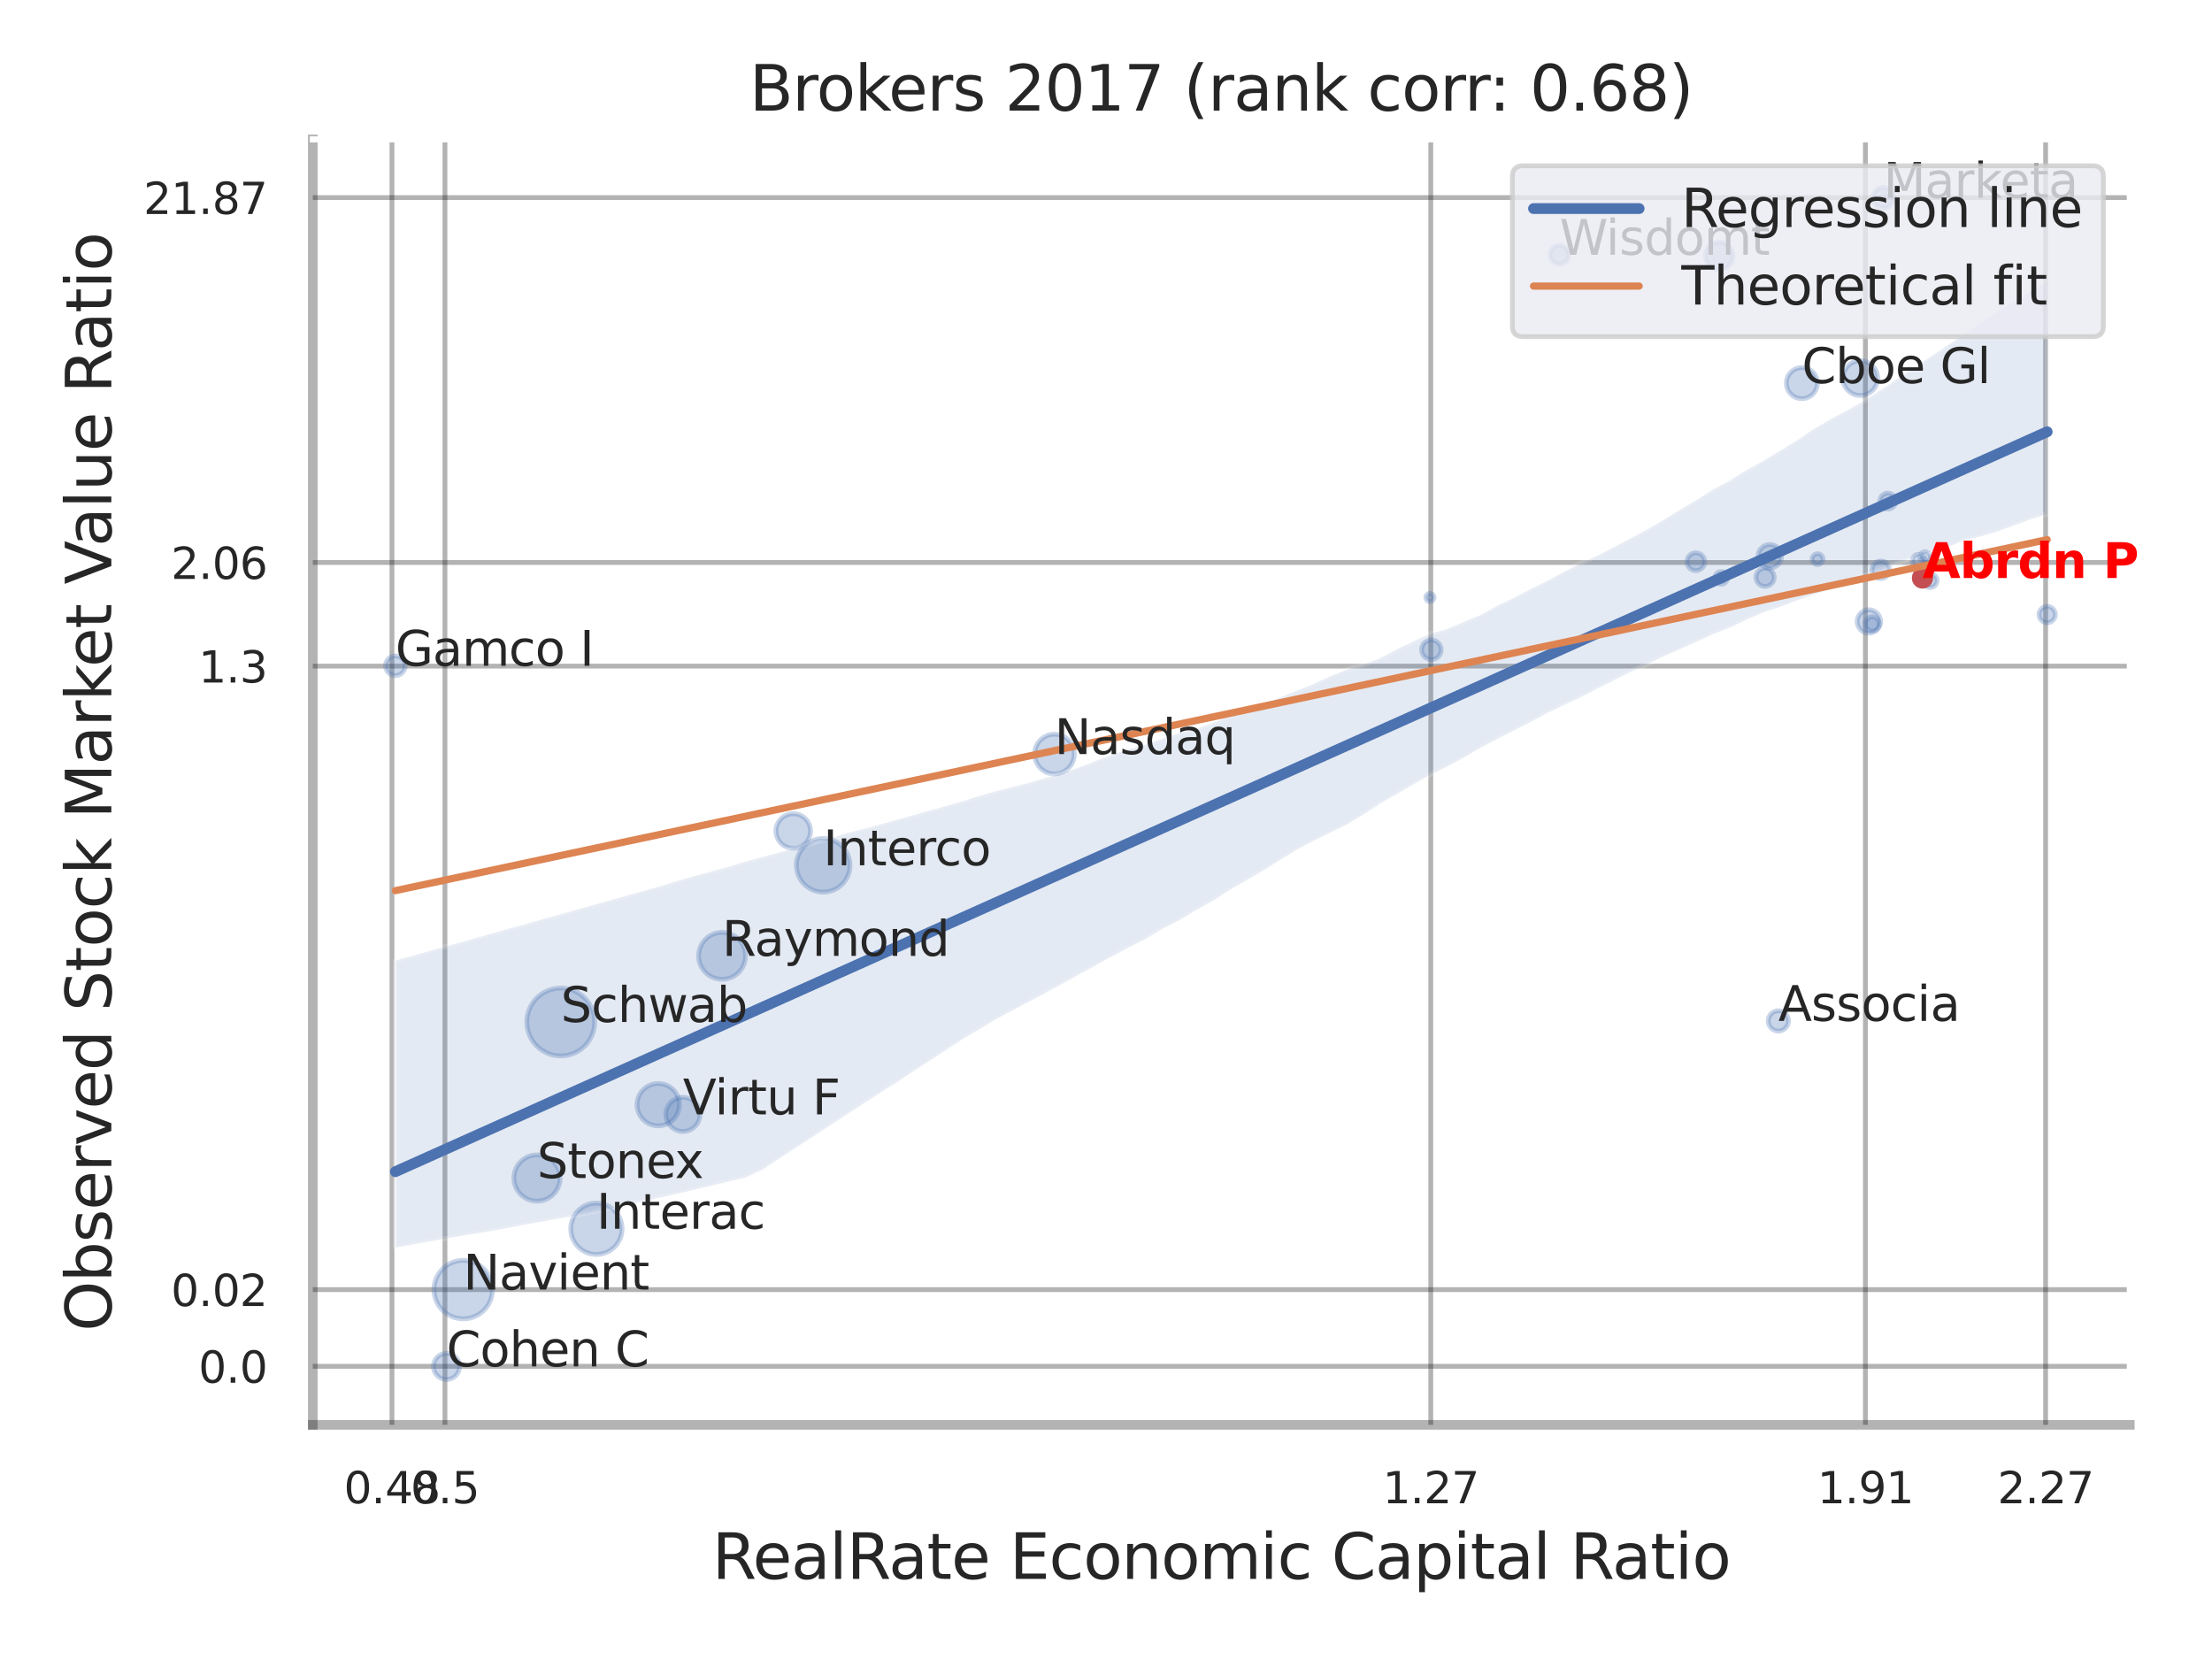 <?xml version="1.0" encoding="utf-8" standalone="no"?>
<!DOCTYPE svg PUBLIC "-//W3C//DTD SVG 1.1//EN"
  "http://www.w3.org/Graphics/SVG/1.1/DTD/svg11.dtd">
<svg xmlns:xlink="http://www.w3.org/1999/xlink" width="460.8pt" height="345.6pt" viewBox="0 0 460.8 345.6" xmlns="http://www.w3.org/2000/svg" version="1.1">
 <defs>
  <style type="text/css">*{stroke-linejoin: round; stroke-linecap: butt}</style>
 </defs>
 <g id="figure_1">
  <g id="patch_1">
   <path d="M 0 345.6 
L 460.8 345.6 
L 460.8 0 
L 0 0 
z
" style="fill: #ffffff"/>
  </g>
  <g id="axes_1">
   <g id="patch_2">
    <path d="M 65.16 296.82 
L 443.671 296.82 
L 443.671 29.04 
L 65.16 29.04 
z
" style="fill: #ffffff"/>
   </g>
   <g id="matplotlib.axis_1">
    <g id="xtick_1">
     <g id="line2d_1">
      <path d="M 81.65 296.82 
L 81.65 29.04 
" clip-path="url(#p85b5c61e99)" style="fill: none; stroke: #000000; stroke-opacity: 0.3; stroke-linecap: round"/>
     </g>
     <g id="text_1">
      <!-- 0.48 -->
      <g style="fill: #262626" transform="translate(71.63 313.159) scale(0.09 -0.09)">
       <defs>
        <path id="DejaVuSans-30" d="M 2034 4250 
Q 1547 4250 1301 3770 
Q 1056 3291 1056 2328 
Q 1056 1369 1301 889 
Q 1547 409 2034 409 
Q 2525 409 2770 889 
Q 3016 1369 3016 2328 
Q 3016 3291 2770 3770 
Q 2525 4250 2034 4250 
z
M 2034 4750 
Q 2819 4750 3233 4129 
Q 3647 3509 3647 2328 
Q 3647 1150 3233 529 
Q 2819 -91 2034 -91 
Q 1250 -91 836 529 
Q 422 1150 422 2328 
Q 422 3509 836 4129 
Q 1250 4750 2034 4750 
z
" transform="scale(0.016)"/>
        <path id="DejaVuSans-2e" d="M 684 794 
L 1344 794 
L 1344 0 
L 684 0 
L 684 794 
z
" transform="scale(0.016)"/>
        <path id="DejaVuSans-34" d="M 2419 4116 
L 825 1625 
L 2419 1625 
L 2419 4116 
z
M 2253 4666 
L 3047 4666 
L 3047 1625 
L 3713 1625 
L 3713 1100 
L 3047 1100 
L 3047 0 
L 2419 0 
L 2419 1100 
L 313 1100 
L 313 1709 
L 2253 4666 
z
" transform="scale(0.016)"/>
        <path id="DejaVuSans-38" d="M 2034 2216 
Q 1584 2216 1326 1975 
Q 1069 1734 1069 1313 
Q 1069 891 1326 650 
Q 1584 409 2034 409 
Q 2484 409 2743 651 
Q 3003 894 3003 1313 
Q 3003 1734 2745 1975 
Q 2488 2216 2034 2216 
z
M 1403 2484 
Q 997 2584 770 2862 
Q 544 3141 544 3541 
Q 544 4100 942 4425 
Q 1341 4750 2034 4750 
Q 2731 4750 3128 4425 
Q 3525 4100 3525 3541 
Q 3525 3141 3298 2862 
Q 3072 2584 2669 2484 
Q 3125 2378 3379 2068 
Q 3634 1759 3634 1313 
Q 3634 634 3220 271 
Q 2806 -91 2034 -91 
Q 1263 -91 848 271 
Q 434 634 434 1313 
Q 434 1759 690 2068 
Q 947 2378 1403 2484 
z
M 1172 3481 
Q 1172 3119 1398 2916 
Q 1625 2713 2034 2713 
Q 2441 2713 2670 2916 
Q 2900 3119 2900 3481 
Q 2900 3844 2670 4047 
Q 2441 4250 2034 4250 
Q 1625 4250 1398 4047 
Q 1172 3844 1172 3481 
z
" transform="scale(0.016)"/>
       </defs>
       <use xlink:href="#DejaVuSans-30"/>
       <use xlink:href="#DejaVuSans-2e" x="63.623"/>
       <use xlink:href="#DejaVuSans-34" x="95.41"/>
       <use xlink:href="#DejaVuSans-38" x="159.033"/>
      </g>
     </g>
    </g>
    <g id="xtick_2">
     <g id="line2d_2">
      <path d="M 92.691 296.82 
L 92.691 29.04 
" clip-path="url(#p85b5c61e99)" style="fill: none; stroke: #000000; stroke-opacity: 0.3; stroke-linecap: round"/>
     </g>
     <g id="text_2">
      <!-- 0.5 -->
      <g style="fill: #262626" transform="translate(85.534 313.159) scale(0.09 -0.09)">
       <defs>
        <path id="DejaVuSans-35" d="M 691 4666 
L 3169 4666 
L 3169 4134 
L 1269 4134 
L 1269 2991 
Q 1406 3038 1543 3061 
Q 1681 3084 1819 3084 
Q 2600 3084 3056 2656 
Q 3513 2228 3513 1497 
Q 3513 744 3044 326 
Q 2575 -91 1722 -91 
Q 1428 -91 1123 -41 
Q 819 9 494 109 
L 494 744 
Q 775 591 1075 516 
Q 1375 441 1709 441 
Q 2250 441 2565 725 
Q 2881 1009 2881 1497 
Q 2881 1984 2565 2268 
Q 2250 2553 1709 2553 
Q 1456 2553 1204 2497 
Q 953 2441 691 2322 
L 691 4666 
z
" transform="scale(0.016)"/>
       </defs>
       <use xlink:href="#DejaVuSans-30"/>
       <use xlink:href="#DejaVuSans-2e" x="63.623"/>
       <use xlink:href="#DejaVuSans-35" x="95.41"/>
      </g>
     </g>
    </g>
    <g id="xtick_3">
     <g id="line2d_3">
      <path d="M 298.059 296.82 
L 298.059 29.04 
" clip-path="url(#p85b5c61e99)" style="fill: none; stroke: #000000; stroke-opacity: 0.3; stroke-linecap: round"/>
     </g>
     <g id="text_3">
      <!-- 1.27 -->
      <g style="fill: #262626" transform="translate(288.04 313.159) scale(0.09 -0.09)">
       <defs>
        <path id="DejaVuSans-31" d="M 794 531 
L 1825 531 
L 1825 4091 
L 703 3866 
L 703 4441 
L 1819 4666 
L 2450 4666 
L 2450 531 
L 3481 531 
L 3481 0 
L 794 0 
L 794 531 
z
" transform="scale(0.016)"/>
        <path id="DejaVuSans-32" d="M 1228 531 
L 3431 531 
L 3431 0 
L 469 0 
L 469 531 
Q 828 903 1448 1529 
Q 2069 2156 2228 2338 
Q 2531 2678 2651 2914 
Q 2772 3150 2772 3378 
Q 2772 3750 2511 3984 
Q 2250 4219 1831 4219 
Q 1534 4219 1204 4116 
Q 875 4013 500 3803 
L 500 4441 
Q 881 4594 1212 4672 
Q 1544 4750 1819 4750 
Q 2544 4750 2975 4387 
Q 3406 4025 3406 3419 
Q 3406 3131 3298 2873 
Q 3191 2616 2906 2266 
Q 2828 2175 2409 1742 
Q 1991 1309 1228 531 
z
" transform="scale(0.016)"/>
        <path id="DejaVuSans-37" d="M 525 4666 
L 3525 4666 
L 3525 4397 
L 1831 0 
L 1172 0 
L 2766 4134 
L 525 4134 
L 525 4666 
z
" transform="scale(0.016)"/>
       </defs>
       <use xlink:href="#DejaVuSans-31"/>
       <use xlink:href="#DejaVuSans-2e" x="63.623"/>
       <use xlink:href="#DejaVuSans-32" x="95.41"/>
       <use xlink:href="#DejaVuSans-37" x="159.033"/>
      </g>
     </g>
    </g>
    <g id="xtick_4">
     <g id="line2d_4">
      <path d="M 388.598 296.82 
L 388.598 29.04 
" clip-path="url(#p85b5c61e99)" style="fill: none; stroke: #000000; stroke-opacity: 0.3; stroke-linecap: round"/>
     </g>
     <g id="text_4">
      <!-- 1.91 -->
      <g style="fill: #262626" transform="translate(378.579 313.159) scale(0.09 -0.09)">
       <defs>
        <path id="DejaVuSans-39" d="M 703 97 
L 703 672 
Q 941 559 1184 500 
Q 1428 441 1663 441 
Q 2288 441 2617 861 
Q 2947 1281 2994 2138 
Q 2813 1869 2534 1725 
Q 2256 1581 1919 1581 
Q 1219 1581 811 2004 
Q 403 2428 403 3163 
Q 403 3881 828 4315 
Q 1253 4750 1959 4750 
Q 2769 4750 3195 4129 
Q 3622 3509 3622 2328 
Q 3622 1225 3098 567 
Q 2575 -91 1691 -91 
Q 1453 -91 1209 -44 
Q 966 3 703 97 
z
M 1959 2075 
Q 2384 2075 2632 2365 
Q 2881 2656 2881 3163 
Q 2881 3666 2632 3958 
Q 2384 4250 1959 4250 
Q 1534 4250 1286 3958 
Q 1038 3666 1038 3163 
Q 1038 2656 1286 2365 
Q 1534 2075 1959 2075 
z
" transform="scale(0.016)"/>
       </defs>
       <use xlink:href="#DejaVuSans-31"/>
       <use xlink:href="#DejaVuSans-2e" x="63.623"/>
       <use xlink:href="#DejaVuSans-39" x="95.41"/>
       <use xlink:href="#DejaVuSans-31" x="159.033"/>
      </g>
     </g>
    </g>
    <g id="xtick_5">
     <g id="line2d_5">
      <path d="M 426.139 296.82 
L 426.139 29.04 
" clip-path="url(#p85b5c61e99)" style="fill: none; stroke: #000000; stroke-opacity: 0.3; stroke-linecap: round"/>
     </g>
     <g id="text_5">
      <!-- 2.27 -->
      <g style="fill: #262626" transform="translate(416.119 313.159) scale(0.09 -0.09)">
       <use xlink:href="#DejaVuSans-32"/>
       <use xlink:href="#DejaVuSans-2e" x="63.623"/>
       <use xlink:href="#DejaVuSans-32" x="95.41"/>
       <use xlink:href="#DejaVuSans-37" x="159.033"/>
      </g>
     </g>
    </g>
    <g id="xtick_6"/>
    <g id="xtick_7"/>
    <g id="xtick_8"/>
    <g id="text_6">
     <!-- RealRate Economic Capital Ratio -->
     <g style="fill: #262626" transform="translate(148.362 328.908) scale(0.13 -0.13)">
      <defs>
       <path id="DejaVuSans-52" d="M 2841 2188 
Q 3044 2119 3236 1894 
Q 3428 1669 3622 1275 
L 4263 0 
L 3584 0 
L 2988 1197 
Q 2756 1666 2539 1819 
Q 2322 1972 1947 1972 
L 1259 1972 
L 1259 0 
L 628 0 
L 628 4666 
L 2053 4666 
Q 2853 4666 3247 4331 
Q 3641 3997 3641 3322 
Q 3641 2881 3436 2590 
Q 3231 2300 2841 2188 
z
M 1259 4147 
L 1259 2491 
L 2053 2491 
Q 2509 2491 2742 2702 
Q 2975 2913 2975 3322 
Q 2975 3731 2742 3939 
Q 2509 4147 2053 4147 
L 1259 4147 
z
" transform="scale(0.016)"/>
       <path id="DejaVuSans-65" d="M 3597 1894 
L 3597 1613 
L 953 1613 
Q 991 1019 1311 708 
Q 1631 397 2203 397 
Q 2534 397 2845 478 
Q 3156 559 3463 722 
L 3463 178 
Q 3153 47 2828 -22 
Q 2503 -91 2169 -91 
Q 1331 -91 842 396 
Q 353 884 353 1716 
Q 353 2575 817 3079 
Q 1281 3584 2069 3584 
Q 2775 3584 3186 3129 
Q 3597 2675 3597 1894 
z
M 3022 2063 
Q 3016 2534 2758 2815 
Q 2500 3097 2075 3097 
Q 1594 3097 1305 2825 
Q 1016 2553 972 2059 
L 3022 2063 
z
" transform="scale(0.016)"/>
       <path id="DejaVuSans-61" d="M 2194 1759 
Q 1497 1759 1228 1600 
Q 959 1441 959 1056 
Q 959 750 1161 570 
Q 1363 391 1709 391 
Q 2188 391 2477 730 
Q 2766 1069 2766 1631 
L 2766 1759 
L 2194 1759 
z
M 3341 1997 
L 3341 0 
L 2766 0 
L 2766 531 
Q 2569 213 2275 61 
Q 1981 -91 1556 -91 
Q 1019 -91 701 211 
Q 384 513 384 1019 
Q 384 1609 779 1909 
Q 1175 2209 1959 2209 
L 2766 2209 
L 2766 2266 
Q 2766 2663 2505 2880 
Q 2244 3097 1772 3097 
Q 1472 3097 1187 3025 
Q 903 2953 641 2809 
L 641 3341 
Q 956 3463 1253 3523 
Q 1550 3584 1831 3584 
Q 2591 3584 2966 3190 
Q 3341 2797 3341 1997 
z
" transform="scale(0.016)"/>
       <path id="DejaVuSans-6c" d="M 603 4863 
L 1178 4863 
L 1178 0 
L 603 0 
L 603 4863 
z
" transform="scale(0.016)"/>
       <path id="DejaVuSans-74" d="M 1172 4494 
L 1172 3500 
L 2356 3500 
L 2356 3053 
L 1172 3053 
L 1172 1153 
Q 1172 725 1289 603 
Q 1406 481 1766 481 
L 2356 481 
L 2356 0 
L 1766 0 
Q 1100 0 847 248 
Q 594 497 594 1153 
L 594 3053 
L 172 3053 
L 172 3500 
L 594 3500 
L 594 4494 
L 1172 4494 
z
" transform="scale(0.016)"/>
       <path id="DejaVuSans-20" transform="scale(0.016)"/>
       <path id="DejaVuSans-45" d="M 628 4666 
L 3578 4666 
L 3578 4134 
L 1259 4134 
L 1259 2753 
L 3481 2753 
L 3481 2222 
L 1259 2222 
L 1259 531 
L 3634 531 
L 3634 0 
L 628 0 
L 628 4666 
z
" transform="scale(0.016)"/>
       <path id="DejaVuSans-63" d="M 3122 3366 
L 3122 2828 
Q 2878 2963 2633 3030 
Q 2388 3097 2138 3097 
Q 1578 3097 1268 2742 
Q 959 2388 959 1747 
Q 959 1106 1268 751 
Q 1578 397 2138 397 
Q 2388 397 2633 464 
Q 2878 531 3122 666 
L 3122 134 
Q 2881 22 2623 -34 
Q 2366 -91 2075 -91 
Q 1284 -91 818 406 
Q 353 903 353 1747 
Q 353 2603 823 3093 
Q 1294 3584 2113 3584 
Q 2378 3584 2631 3529 
Q 2884 3475 3122 3366 
z
" transform="scale(0.016)"/>
       <path id="DejaVuSans-6f" d="M 1959 3097 
Q 1497 3097 1228 2736 
Q 959 2375 959 1747 
Q 959 1119 1226 758 
Q 1494 397 1959 397 
Q 2419 397 2687 759 
Q 2956 1122 2956 1747 
Q 2956 2369 2687 2733 
Q 2419 3097 1959 3097 
z
M 1959 3584 
Q 2709 3584 3137 3096 
Q 3566 2609 3566 1747 
Q 3566 888 3137 398 
Q 2709 -91 1959 -91 
Q 1206 -91 779 398 
Q 353 888 353 1747 
Q 353 2609 779 3096 
Q 1206 3584 1959 3584 
z
" transform="scale(0.016)"/>
       <path id="DejaVuSans-6e" d="M 3513 2113 
L 3513 0 
L 2938 0 
L 2938 2094 
Q 2938 2591 2744 2837 
Q 2550 3084 2163 3084 
Q 1697 3084 1428 2787 
Q 1159 2491 1159 1978 
L 1159 0 
L 581 0 
L 581 3500 
L 1159 3500 
L 1159 2956 
Q 1366 3272 1645 3428 
Q 1925 3584 2291 3584 
Q 2894 3584 3203 3211 
Q 3513 2838 3513 2113 
z
" transform="scale(0.016)"/>
       <path id="DejaVuSans-6d" d="M 3328 2828 
Q 3544 3216 3844 3400 
Q 4144 3584 4550 3584 
Q 5097 3584 5394 3201 
Q 5691 2819 5691 2113 
L 5691 0 
L 5113 0 
L 5113 2094 
Q 5113 2597 4934 2840 
Q 4756 3084 4391 3084 
Q 3944 3084 3684 2787 
Q 3425 2491 3425 1978 
L 3425 0 
L 2847 0 
L 2847 2094 
Q 2847 2600 2669 2842 
Q 2491 3084 2119 3084 
Q 1678 3084 1418 2786 
Q 1159 2488 1159 1978 
L 1159 0 
L 581 0 
L 581 3500 
L 1159 3500 
L 1159 2956 
Q 1356 3278 1631 3431 
Q 1906 3584 2284 3584 
Q 2666 3584 2933 3390 
Q 3200 3197 3328 2828 
z
" transform="scale(0.016)"/>
       <path id="DejaVuSans-69" d="M 603 3500 
L 1178 3500 
L 1178 0 
L 603 0 
L 603 3500 
z
M 603 4863 
L 1178 4863 
L 1178 4134 
L 603 4134 
L 603 4863 
z
" transform="scale(0.016)"/>
       <path id="DejaVuSans-43" d="M 4122 4306 
L 4122 3641 
Q 3803 3938 3442 4084 
Q 3081 4231 2675 4231 
Q 1875 4231 1450 3742 
Q 1025 3253 1025 2328 
Q 1025 1406 1450 917 
Q 1875 428 2675 428 
Q 3081 428 3442 575 
Q 3803 722 4122 1019 
L 4122 359 
Q 3791 134 3420 21 
Q 3050 -91 2638 -91 
Q 1578 -91 968 557 
Q 359 1206 359 2328 
Q 359 3453 968 4101 
Q 1578 4750 2638 4750 
Q 3056 4750 3426 4639 
Q 3797 4528 4122 4306 
z
" transform="scale(0.016)"/>
       <path id="DejaVuSans-70" d="M 1159 525 
L 1159 -1331 
L 581 -1331 
L 581 3500 
L 1159 3500 
L 1159 2969 
Q 1341 3281 1617 3432 
Q 1894 3584 2278 3584 
Q 2916 3584 3314 3078 
Q 3713 2572 3713 1747 
Q 3713 922 3314 415 
Q 2916 -91 2278 -91 
Q 1894 -91 1617 61 
Q 1341 213 1159 525 
z
M 3116 1747 
Q 3116 2381 2855 2742 
Q 2594 3103 2138 3103 
Q 1681 3103 1420 2742 
Q 1159 2381 1159 1747 
Q 1159 1113 1420 752 
Q 1681 391 2138 391 
Q 2594 391 2855 752 
Q 3116 1113 3116 1747 
z
" transform="scale(0.016)"/>
      </defs>
      <use xlink:href="#DejaVuSans-52"/>
      <use xlink:href="#DejaVuSans-65" x="64.982"/>
      <use xlink:href="#DejaVuSans-61" x="126.506"/>
      <use xlink:href="#DejaVuSans-6c" x="187.785"/>
      <use xlink:href="#DejaVuSans-52" x="215.568"/>
      <use xlink:href="#DejaVuSans-61" x="282.801"/>
      <use xlink:href="#DejaVuSans-74" x="344.08"/>
      <use xlink:href="#DejaVuSans-65" x="383.289"/>
      <use xlink:href="#DejaVuSans-20" x="444.812"/>
      <use xlink:href="#DejaVuSans-45" x="476.6"/>
      <use xlink:href="#DejaVuSans-63" x="539.783"/>
      <use xlink:href="#DejaVuSans-6f" x="594.764"/>
      <use xlink:href="#DejaVuSans-6e" x="655.945"/>
      <use xlink:href="#DejaVuSans-6f" x="719.324"/>
      <use xlink:href="#DejaVuSans-6d" x="780.506"/>
      <use xlink:href="#DejaVuSans-69" x="877.918"/>
      <use xlink:href="#DejaVuSans-63" x="905.701"/>
      <use xlink:href="#DejaVuSans-20" x="960.682"/>
      <use xlink:href="#DejaVuSans-43" x="992.469"/>
      <use xlink:href="#DejaVuSans-61" x="1062.293"/>
      <use xlink:href="#DejaVuSans-70" x="1123.572"/>
      <use xlink:href="#DejaVuSans-69" x="1187.049"/>
      <use xlink:href="#DejaVuSans-74" x="1214.832"/>
      <use xlink:href="#DejaVuSans-61" x="1254.041"/>
      <use xlink:href="#DejaVuSans-6c" x="1315.32"/>
      <use xlink:href="#DejaVuSans-20" x="1343.104"/>
      <use xlink:href="#DejaVuSans-52" x="1374.891"/>
      <use xlink:href="#DejaVuSans-61" x="1442.123"/>
      <use xlink:href="#DejaVuSans-74" x="1503.402"/>
      <use xlink:href="#DejaVuSans-69" x="1542.611"/>
      <use xlink:href="#DejaVuSans-6f" x="1570.395"/>
     </g>
    </g>
   </g>
   <g id="matplotlib.axis_2">
    <g id="ytick_1">
     <g id="line2d_6">
      <path d="M 65.16 284.628 
L 443.671 284.628 
" clip-path="url(#p85b5c61e99)" style="fill: none; stroke: #000000; stroke-opacity: 0.3; stroke-linecap: round"/>
     </g>
     <g id="text_7">
      <!-- 0.0 -->
      <g style="fill: #262626" transform="translate(41.347 288.047) scale(0.09 -0.09)">
       <use xlink:href="#DejaVuSans-30"/>
       <use xlink:href="#DejaVuSans-2e" x="63.623"/>
       <use xlink:href="#DejaVuSans-30" x="95.41"/>
      </g>
     </g>
    </g>
    <g id="ytick_2">
     <g id="line2d_7">
      <path d="M 65.16 268.653 
L 443.671 268.653 
" clip-path="url(#p85b5c61e99)" style="fill: none; stroke: #000000; stroke-opacity: 0.3; stroke-linecap: round"/>
     </g>
     <g id="text_8">
      <!-- 0.02 -->
      <g style="fill: #262626" transform="translate(35.621 272.072) scale(0.09 -0.09)">
       <use xlink:href="#DejaVuSans-30"/>
       <use xlink:href="#DejaVuSans-2e" x="63.623"/>
       <use xlink:href="#DejaVuSans-30" x="95.41"/>
       <use xlink:href="#DejaVuSans-32" x="159.033"/>
      </g>
     </g>
    </g>
    <g id="ytick_3">
     <g id="line2d_8">
      <path d="M 65.16 138.765 
L 443.671 138.765 
" clip-path="url(#p85b5c61e99)" style="fill: none; stroke: #000000; stroke-opacity: 0.3; stroke-linecap: round"/>
     </g>
     <g id="text_9">
      <!-- 1.3 -->
      <g style="fill: #262626" transform="translate(41.347 142.185) scale(0.09 -0.09)">
       <defs>
        <path id="DejaVuSans-33" d="M 2597 2516 
Q 3050 2419 3304 2112 
Q 3559 1806 3559 1356 
Q 3559 666 3084 287 
Q 2609 -91 1734 -91 
Q 1441 -91 1130 -33 
Q 819 25 488 141 
L 488 750 
Q 750 597 1062 519 
Q 1375 441 1716 441 
Q 2309 441 2620 675 
Q 2931 909 2931 1356 
Q 2931 1769 2642 2001 
Q 2353 2234 1838 2234 
L 1294 2234 
L 1294 2753 
L 1863 2753 
Q 2328 2753 2575 2939 
Q 2822 3125 2822 3475 
Q 2822 3834 2567 4026 
Q 2313 4219 1838 4219 
Q 1578 4219 1281 4162 
Q 984 4106 628 3988 
L 628 4550 
Q 988 4650 1302 4700 
Q 1616 4750 1894 4750 
Q 2613 4750 3031 4423 
Q 3450 4097 3450 3541 
Q 3450 3153 3228 2886 
Q 3006 2619 2597 2516 
z
" transform="scale(0.016)"/>
       </defs>
       <use xlink:href="#DejaVuSans-31"/>
       <use xlink:href="#DejaVuSans-2e" x="63.623"/>
       <use xlink:href="#DejaVuSans-33" x="95.41"/>
      </g>
     </g>
    </g>
    <g id="ytick_4">
     <g id="line2d_9">
      <path d="M 65.16 117.179 
L 443.671 117.179 
" clip-path="url(#p85b5c61e99)" style="fill: none; stroke: #000000; stroke-opacity: 0.3; stroke-linecap: round"/>
     </g>
     <g id="text_10">
      <!-- 2.06 -->
      <g style="fill: #262626" transform="translate(35.621 120.599) scale(0.09 -0.09)">
       <defs>
        <path id="DejaVuSans-36" d="M 2113 2584 
Q 1688 2584 1439 2293 
Q 1191 2003 1191 1497 
Q 1191 994 1439 701 
Q 1688 409 2113 409 
Q 2538 409 2786 701 
Q 3034 994 3034 1497 
Q 3034 2003 2786 2293 
Q 2538 2584 2113 2584 
z
M 3366 4563 
L 3366 3988 
Q 3128 4100 2886 4159 
Q 2644 4219 2406 4219 
Q 1781 4219 1451 3797 
Q 1122 3375 1075 2522 
Q 1259 2794 1537 2939 
Q 1816 3084 2150 3084 
Q 2853 3084 3261 2657 
Q 3669 2231 3669 1497 
Q 3669 778 3244 343 
Q 2819 -91 2113 -91 
Q 1303 -91 875 529 
Q 447 1150 447 2328 
Q 447 3434 972 4092 
Q 1497 4750 2381 4750 
Q 2619 4750 2861 4703 
Q 3103 4656 3366 4563 
z
" transform="scale(0.016)"/>
       </defs>
       <use xlink:href="#DejaVuSans-32"/>
       <use xlink:href="#DejaVuSans-2e" x="63.623"/>
       <use xlink:href="#DejaVuSans-30" x="95.41"/>
       <use xlink:href="#DejaVuSans-36" x="159.033"/>
      </g>
     </g>
    </g>
    <g id="ytick_5">
     <g id="line2d_10">
      <path d="M 65.16 41.155 
L 443.671 41.155 
" clip-path="url(#p85b5c61e99)" style="fill: none; stroke: #000000; stroke-opacity: 0.3; stroke-linecap: round"/>
     </g>
     <g id="text_11">
      <!-- 21.87 -->
      <g style="fill: #262626" transform="translate(29.895 44.575) scale(0.09 -0.09)">
       <use xlink:href="#DejaVuSans-32"/>
       <use xlink:href="#DejaVuSans-31" x="63.623"/>
       <use xlink:href="#DejaVuSans-2e" x="127.246"/>
       <use xlink:href="#DejaVuSans-38" x="159.033"/>
       <use xlink:href="#DejaVuSans-37" x="222.656"/>
      </g>
     </g>
    </g>
    <g id="ytick_6"/>
    <g id="ytick_7"/>
    <g id="ytick_8"/>
    <g id="text_12">
     <!-- Observed Stock Market Value Ratio -->
     <g style="fill: #262626" transform="translate(23.191 277.332) rotate(-90) scale(0.13 -0.13)">
      <defs>
       <path id="DejaVuSans-4f" d="M 2522 4238 
Q 1834 4238 1429 3725 
Q 1025 3213 1025 2328 
Q 1025 1447 1429 934 
Q 1834 422 2522 422 
Q 3209 422 3611 934 
Q 4013 1447 4013 2328 
Q 4013 3213 3611 3725 
Q 3209 4238 2522 4238 
z
M 2522 4750 
Q 3503 4750 4090 4092 
Q 4678 3434 4678 2328 
Q 4678 1225 4090 567 
Q 3503 -91 2522 -91 
Q 1538 -91 948 565 
Q 359 1222 359 2328 
Q 359 3434 948 4092 
Q 1538 4750 2522 4750 
z
" transform="scale(0.016)"/>
       <path id="DejaVuSans-62" d="M 3116 1747 
Q 3116 2381 2855 2742 
Q 2594 3103 2138 3103 
Q 1681 3103 1420 2742 
Q 1159 2381 1159 1747 
Q 1159 1113 1420 752 
Q 1681 391 2138 391 
Q 2594 391 2855 752 
Q 3116 1113 3116 1747 
z
M 1159 2969 
Q 1341 3281 1617 3432 
Q 1894 3584 2278 3584 
Q 2916 3584 3314 3078 
Q 3713 2572 3713 1747 
Q 3713 922 3314 415 
Q 2916 -91 2278 -91 
Q 1894 -91 1617 61 
Q 1341 213 1159 525 
L 1159 0 
L 581 0 
L 581 4863 
L 1159 4863 
L 1159 2969 
z
" transform="scale(0.016)"/>
       <path id="DejaVuSans-73" d="M 2834 3397 
L 2834 2853 
Q 2591 2978 2328 3040 
Q 2066 3103 1784 3103 
Q 1356 3103 1142 2972 
Q 928 2841 928 2578 
Q 928 2378 1081 2264 
Q 1234 2150 1697 2047 
L 1894 2003 
Q 2506 1872 2764 1633 
Q 3022 1394 3022 966 
Q 3022 478 2636 193 
Q 2250 -91 1575 -91 
Q 1294 -91 989 -36 
Q 684 19 347 128 
L 347 722 
Q 666 556 975 473 
Q 1284 391 1588 391 
Q 1994 391 2212 530 
Q 2431 669 2431 922 
Q 2431 1156 2273 1281 
Q 2116 1406 1581 1522 
L 1381 1569 
Q 847 1681 609 1914 
Q 372 2147 372 2553 
Q 372 3047 722 3315 
Q 1072 3584 1716 3584 
Q 2034 3584 2315 3537 
Q 2597 3491 2834 3397 
z
" transform="scale(0.016)"/>
       <path id="DejaVuSans-72" d="M 2631 2963 
Q 2534 3019 2420 3045 
Q 2306 3072 2169 3072 
Q 1681 3072 1420 2755 
Q 1159 2438 1159 1844 
L 1159 0 
L 581 0 
L 581 3500 
L 1159 3500 
L 1159 2956 
Q 1341 3275 1631 3429 
Q 1922 3584 2338 3584 
Q 2397 3584 2469 3576 
Q 2541 3569 2628 3553 
L 2631 2963 
z
" transform="scale(0.016)"/>
       <path id="DejaVuSans-76" d="M 191 3500 
L 800 3500 
L 1894 563 
L 2988 3500 
L 3597 3500 
L 2284 0 
L 1503 0 
L 191 3500 
z
" transform="scale(0.016)"/>
       <path id="DejaVuSans-64" d="M 2906 2969 
L 2906 4863 
L 3481 4863 
L 3481 0 
L 2906 0 
L 2906 525 
Q 2725 213 2448 61 
Q 2172 -91 1784 -91 
Q 1150 -91 751 415 
Q 353 922 353 1747 
Q 353 2572 751 3078 
Q 1150 3584 1784 3584 
Q 2172 3584 2448 3432 
Q 2725 3281 2906 2969 
z
M 947 1747 
Q 947 1113 1208 752 
Q 1469 391 1925 391 
Q 2381 391 2643 752 
Q 2906 1113 2906 1747 
Q 2906 2381 2643 2742 
Q 2381 3103 1925 3103 
Q 1469 3103 1208 2742 
Q 947 2381 947 1747 
z
" transform="scale(0.016)"/>
       <path id="DejaVuSans-53" d="M 3425 4513 
L 3425 3897 
Q 3066 4069 2747 4153 
Q 2428 4238 2131 4238 
Q 1616 4238 1336 4038 
Q 1056 3838 1056 3469 
Q 1056 3159 1242 3001 
Q 1428 2844 1947 2747 
L 2328 2669 
Q 3034 2534 3370 2195 
Q 3706 1856 3706 1288 
Q 3706 609 3251 259 
Q 2797 -91 1919 -91 
Q 1588 -91 1214 -16 
Q 841 59 441 206 
L 441 856 
Q 825 641 1194 531 
Q 1563 422 1919 422 
Q 2459 422 2753 634 
Q 3047 847 3047 1241 
Q 3047 1584 2836 1778 
Q 2625 1972 2144 2069 
L 1759 2144 
Q 1053 2284 737 2584 
Q 422 2884 422 3419 
Q 422 4038 858 4394 
Q 1294 4750 2059 4750 
Q 2388 4750 2728 4690 
Q 3069 4631 3425 4513 
z
" transform="scale(0.016)"/>
       <path id="DejaVuSans-6b" d="M 581 4863 
L 1159 4863 
L 1159 1991 
L 2875 3500 
L 3609 3500 
L 1753 1863 
L 3688 0 
L 2938 0 
L 1159 1709 
L 1159 0 
L 581 0 
L 581 4863 
z
" transform="scale(0.016)"/>
       <path id="DejaVuSans-4d" d="M 628 4666 
L 1569 4666 
L 2759 1491 
L 3956 4666 
L 4897 4666 
L 4897 0 
L 4281 0 
L 4281 4097 
L 3078 897 
L 2444 897 
L 1241 4097 
L 1241 0 
L 628 0 
L 628 4666 
z
" transform="scale(0.016)"/>
       <path id="DejaVuSans-56" d="M 1831 0 
L 50 4666 
L 709 4666 
L 2188 738 
L 3669 4666 
L 4325 4666 
L 2547 0 
L 1831 0 
z
" transform="scale(0.016)"/>
       <path id="DejaVuSans-75" d="M 544 1381 
L 544 3500 
L 1119 3500 
L 1119 1403 
Q 1119 906 1312 657 
Q 1506 409 1894 409 
Q 2359 409 2629 706 
Q 2900 1003 2900 1516 
L 2900 3500 
L 3475 3500 
L 3475 0 
L 2900 0 
L 2900 538 
Q 2691 219 2414 64 
Q 2138 -91 1772 -91 
Q 1169 -91 856 284 
Q 544 659 544 1381 
z
M 1991 3584 
L 1991 3584 
z
" transform="scale(0.016)"/>
      </defs>
      <use xlink:href="#DejaVuSans-4f"/>
      <use xlink:href="#DejaVuSans-62" x="78.711"/>
      <use xlink:href="#DejaVuSans-73" x="142.188"/>
      <use xlink:href="#DejaVuSans-65" x="194.287"/>
      <use xlink:href="#DejaVuSans-72" x="255.811"/>
      <use xlink:href="#DejaVuSans-76" x="296.924"/>
      <use xlink:href="#DejaVuSans-65" x="356.104"/>
      <use xlink:href="#DejaVuSans-64" x="417.627"/>
      <use xlink:href="#DejaVuSans-20" x="481.104"/>
      <use xlink:href="#DejaVuSans-53" x="512.891"/>
      <use xlink:href="#DejaVuSans-74" x="576.367"/>
      <use xlink:href="#DejaVuSans-6f" x="615.576"/>
      <use xlink:href="#DejaVuSans-63" x="676.758"/>
      <use xlink:href="#DejaVuSans-6b" x="731.738"/>
      <use xlink:href="#DejaVuSans-20" x="789.648"/>
      <use xlink:href="#DejaVuSans-4d" x="821.436"/>
      <use xlink:href="#DejaVuSans-61" x="907.715"/>
      <use xlink:href="#DejaVuSans-72" x="968.994"/>
      <use xlink:href="#DejaVuSans-6b" x="1010.107"/>
      <use xlink:href="#DejaVuSans-65" x="1064.393"/>
      <use xlink:href="#DejaVuSans-74" x="1125.916"/>
      <use xlink:href="#DejaVuSans-20" x="1165.125"/>
      <use xlink:href="#DejaVuSans-56" x="1196.912"/>
      <use xlink:href="#DejaVuSans-61" x="1257.57"/>
      <use xlink:href="#DejaVuSans-6c" x="1318.85"/>
      <use xlink:href="#DejaVuSans-75" x="1346.633"/>
      <use xlink:href="#DejaVuSans-65" x="1410.012"/>
      <use xlink:href="#DejaVuSans-20" x="1471.535"/>
      <use xlink:href="#DejaVuSans-52" x="1503.322"/>
      <use xlink:href="#DejaVuSans-61" x="1570.555"/>
      <use xlink:href="#DejaVuSans-74" x="1631.834"/>
      <use xlink:href="#DejaVuSans-69" x="1671.043"/>
      <use xlink:href="#DejaVuSans-6f" x="1698.826"/>
     </g>
    </g>
   </g>
   <g id="PathCollection_1">
    <path d="M 116.814 219.973 
C 118.689 219.973 120.488 219.228 121.814 217.902 
C 123.14 216.576 123.885 214.778 123.885 212.902 
C 123.885 211.027 123.14 209.228 121.814 207.902 
C 120.488 206.576 118.689 205.831 116.814 205.831 
C 114.939 205.831 113.14 206.576 111.814 207.902 
C 110.488 209.228 109.743 211.027 109.743 212.902 
C 109.743 214.778 110.488 216.576 111.814 217.902 
C 113.14 219.228 114.939 219.973 116.814 219.973 
z
" clip-path="url(#p85b5c61e99)" style="fill: #4c72b0; fill-opacity: 0.3; stroke: #4c72b0; stroke-opacity: 0.3"/>
    <path d="M 358.131 56.184 
C 358.889 56.184 359.616 55.883 360.152 55.347 
C 360.689 54.811 360.99 54.084 360.99 53.325 
C 360.99 52.567 360.689 51.84 360.152 51.304 
C 359.616 50.768 358.889 50.466 358.131 50.466 
C 357.373 50.466 356.645 50.768 356.109 51.304 
C 355.573 51.84 355.272 52.567 355.272 53.325 
C 355.272 54.084 355.573 54.811 356.109 55.347 
C 356.645 55.883 357.373 56.184 358.131 56.184 
z
" clip-path="url(#p85b5c61e99)" style="fill: #4c72b0; fill-opacity: 0.3; stroke: #4c72b0; stroke-opacity: 0.3"/>
    <path d="M 150.422 204.014 
C 151.719 204.014 152.963 203.499 153.881 202.581 
C 154.798 201.664 155.313 200.42 155.313 199.122 
C 155.313 197.825 154.798 196.581 153.881 195.663 
C 152.963 194.746 151.719 194.231 150.422 194.231 
C 149.124 194.231 147.88 194.746 146.962 195.663 
C 146.045 196.581 145.53 197.825 145.53 199.122 
C 145.53 200.42 146.045 201.664 146.962 202.581 
C 147.88 203.499 149.124 204.014 150.422 204.014 
z
" clip-path="url(#p85b5c61e99)" style="fill: #4c72b0; fill-opacity: 0.3; stroke: #4c72b0; stroke-opacity: 0.3"/>
    <path d="M 137.121 234.536 
C 138.292 234.536 139.414 234.071 140.242 233.243 
C 141.069 232.415 141.534 231.293 141.534 230.122 
C 141.534 228.952 141.069 227.829 140.242 227.002 
C 139.414 226.174 138.292 225.709 137.121 225.709 
C 135.951 225.709 134.828 226.174 134.001 227.002 
C 133.173 227.829 132.708 228.952 132.708 230.122 
C 132.708 231.293 133.173 232.415 134.001 233.243 
C 134.828 234.071 135.951 234.536 137.121 234.536 
z
" clip-path="url(#p85b5c61e99)" style="fill: #4c72b0; fill-opacity: 0.3; stroke: #4c72b0; stroke-opacity: 0.3"/>
    <path d="M 324.872 55.013 
C 325.389 55.013 325.884 54.808 326.249 54.443 
C 326.614 54.078 326.819 53.583 326.819 53.066 
C 326.819 52.55 326.614 52.054 326.249 51.689 
C 325.884 51.324 325.389 51.119 324.872 51.119 
C 324.356 51.119 323.86 51.324 323.495 51.689 
C 323.13 52.054 322.925 52.55 322.925 53.066 
C 322.925 53.583 323.13 54.078 323.495 54.443 
C 323.86 54.808 324.356 55.013 324.872 55.013 
z
" clip-path="url(#p85b5c61e99)" style="fill: #4c72b0; fill-opacity: 0.3; stroke: #4c72b0; stroke-opacity: 0.3"/>
    <path d="M 111.87 250.221 
C 113.147 250.221 114.373 249.714 115.276 248.81 
C 116.179 247.907 116.687 246.681 116.687 245.404 
C 116.687 244.126 116.179 242.901 115.276 241.997 
C 114.373 241.094 113.147 240.586 111.87 240.586 
C 110.592 240.586 109.367 241.094 108.463 241.997 
C 107.56 242.901 107.052 244.126 107.052 245.404 
C 107.052 246.681 107.56 247.907 108.463 248.81 
C 109.367 249.714 110.592 250.221 111.87 250.221 
z
" clip-path="url(#p85b5c61e99)" style="fill: #4c72b0; fill-opacity: 0.3; stroke: #4c72b0; stroke-opacity: 0.3"/>
    <path d="M 82.365 140.747 
C 82.91 140.747 83.432 140.531 83.817 140.146 
C 84.202 139.761 84.418 139.239 84.418 138.694 
C 84.418 138.149 84.202 137.627 83.817 137.242 
C 83.432 136.857 82.91 136.641 82.365 136.641 
C 81.821 136.641 81.298 136.857 80.913 137.242 
C 80.528 137.627 80.312 138.149 80.312 138.694 
C 80.312 139.239 80.528 139.761 80.913 140.146 
C 81.298 140.531 81.821 140.747 82.365 140.747 
z
" clip-path="url(#p85b5c61e99)" style="fill: #4c72b0; fill-opacity: 0.3; stroke: #4c72b0; stroke-opacity: 0.3"/>
    <path d="M 165.246 176.717 
C 166.201 176.717 167.117 176.338 167.793 175.662 
C 168.469 174.986 168.848 174.07 168.848 173.114 
C 168.848 172.159 168.469 171.243 167.793 170.567 
C 167.117 169.891 166.201 169.512 165.246 169.512 
C 164.29 169.512 163.374 169.891 162.698 170.567 
C 162.022 171.243 161.643 172.159 161.643 173.114 
C 161.643 174.07 162.022 174.986 162.698 175.662 
C 163.374 176.338 164.29 176.717 165.246 176.717 
z
" clip-path="url(#p85b5c61e99)" style="fill: #4c72b0; fill-opacity: 0.3; stroke: #4c72b0; stroke-opacity: 0.3"/>
    <path d="M 387.529 82.39 
C 388.491 82.39 389.414 82.008 390.094 81.328 
C 390.774 80.648 391.156 79.725 391.156 78.763 
C 391.156 77.801 390.774 76.878 390.094 76.198 
C 389.414 75.518 388.491 75.136 387.529 75.136 
C 386.568 75.136 385.645 75.518 384.965 76.198 
C 384.285 76.878 383.902 77.801 383.902 78.763 
C 383.902 79.725 384.285 80.648 384.965 81.328 
C 385.645 82.008 386.568 82.39 387.529 82.39 
z
" clip-path="url(#p85b5c61e99)" style="fill: #4c72b0; fill-opacity: 0.3; stroke: #4c72b0; stroke-opacity: 0.3"/>
    <path d="M 219.664 161.222 
C 220.761 161.222 221.813 160.787 222.588 160.011 
C 223.364 159.236 223.799 158.184 223.799 157.087 
C 223.799 155.99 223.364 154.938 222.588 154.162 
C 221.813 153.387 220.761 152.951 219.664 152.951 
C 218.567 152.951 217.515 153.387 216.74 154.162 
C 215.964 154.938 215.528 155.99 215.528 157.087 
C 215.528 158.184 215.964 159.236 216.74 160.011 
C 217.515 160.787 218.567 161.222 219.664 161.222 
z
" clip-path="url(#p85b5c61e99)" style="fill: #4c72b0; fill-opacity: 0.3; stroke: #4c72b0; stroke-opacity: 0.3"/>
    <path d="M 93.009 287.375 
C 93.732 287.375 94.426 287.088 94.937 286.576 
C 95.448 286.065 95.736 285.371 95.736 284.648 
C 95.736 283.925 95.448 283.231 94.937 282.72 
C 94.426 282.209 93.732 281.922 93.009 281.922 
C 92.286 281.922 91.592 282.209 91.081 282.72 
C 90.57 283.231 90.282 283.925 90.282 284.648 
C 90.282 285.371 90.57 286.065 91.081 286.576 
C 91.592 287.088 92.286 287.375 93.009 287.375 
z
" clip-path="url(#p85b5c61e99)" style="fill: #4c72b0; fill-opacity: 0.3; stroke: #4c72b0; stroke-opacity: 0.3"/>
    <path d="M 392.348 43.376 
C 392.922 43.376 393.472 43.148 393.878 42.742 
C 394.284 42.336 394.512 41.786 394.512 41.212 
C 394.512 40.638 394.284 40.087 393.878 39.682 
C 393.472 39.276 392.922 39.048 392.348 39.048 
C 391.774 39.048 391.223 39.276 390.818 39.682 
C 390.412 40.087 390.184 40.638 390.184 41.212 
C 390.184 41.786 390.412 42.336 390.818 42.742 
C 391.223 43.148 391.774 43.376 392.348 43.376 
z
" clip-path="url(#p85b5c61e99)" style="fill: #4c72b0; fill-opacity: 0.3; stroke: #4c72b0; stroke-opacity: 0.3"/>
    <path d="M 368.682 118.328 
C 369.331 118.328 369.953 118.07 370.412 117.611 
C 370.871 117.152 371.129 116.53 371.129 115.881 
C 371.129 115.232 370.871 114.609 370.412 114.15 
C 369.953 113.692 369.331 113.434 368.682 113.434 
C 368.033 113.434 367.41 113.692 366.952 114.15 
C 366.493 114.609 366.235 115.232 366.235 115.881 
C 366.235 116.53 366.493 117.152 366.952 117.611 
C 367.41 118.07 368.033 118.328 368.682 118.328 
z
" clip-path="url(#p85b5c61e99)" style="fill: #4c72b0; fill-opacity: 0.3; stroke: #4c72b0; stroke-opacity: 0.3"/>
    <path d="M 389.32 131.905 
C 389.968 131.905 390.589 131.648 391.047 131.19 
C 391.505 130.732 391.763 130.11 391.763 129.463 
C 391.763 128.815 391.505 128.194 391.047 127.736 
C 390.589 127.278 389.968 127.02 389.32 127.02 
C 388.673 127.02 388.051 127.278 387.593 127.736 
C 387.135 128.194 386.878 128.815 386.878 129.463 
C 386.878 130.11 387.135 130.732 387.593 131.19 
C 388.051 131.648 388.673 131.905 389.32 131.905 
z
" clip-path="url(#p85b5c61e99)" style="fill: #4c72b0; fill-opacity: 0.3; stroke: #4c72b0; stroke-opacity: 0.3"/>
    <path d="M 375.366 83.046 
C 376.224 83.046 377.046 82.705 377.653 82.099 
C 378.259 81.492 378.6 80.67 378.6 79.812 
C 378.6 78.955 378.259 78.132 377.653 77.526 
C 377.046 76.919 376.224 76.579 375.366 76.579 
C 374.509 76.579 373.686 76.919 373.08 77.526 
C 372.473 78.132 372.133 78.955 372.133 79.812 
C 372.133 80.67 372.473 81.492 373.08 82.099 
C 373.686 82.705 374.509 83.046 375.366 83.046 
z
" clip-path="url(#p85b5c61e99)" style="fill: #4c72b0; fill-opacity: 0.3; stroke: #4c72b0; stroke-opacity: 0.3"/>
    <path d="M 298.183 137.401 
C 298.723 137.401 299.241 137.186 299.623 136.804 
C 300.005 136.422 300.22 135.904 300.22 135.364 
C 300.22 134.824 300.005 134.306 299.623 133.924 
C 299.241 133.542 298.723 133.328 298.183 133.328 
C 297.643 133.328 297.125 133.542 296.743 133.924 
C 296.361 134.306 296.147 134.824 296.147 135.364 
C 296.147 135.904 296.361 136.422 296.743 136.804 
C 297.125 137.186 297.643 137.401 298.183 137.401 
z
" clip-path="url(#p85b5c61e99)" style="fill: #4c72b0; fill-opacity: 0.3; stroke: #4c72b0; stroke-opacity: 0.3"/>
    <path d="M 124.243 261.321 
C 125.661 261.321 127.022 260.758 128.025 259.754 
C 129.028 258.751 129.592 257.391 129.592 255.972 
C 129.592 254.553 129.028 253.192 128.025 252.189 
C 127.022 251.186 125.661 250.623 124.243 250.623 
C 122.824 250.623 121.463 251.186 120.46 252.189 
C 119.457 253.192 118.893 254.553 118.893 255.972 
C 118.893 257.391 119.457 258.751 120.46 259.754 
C 121.463 260.758 122.824 261.321 124.243 261.321 
z
" clip-path="url(#p85b5c61e99)" style="fill: #4c72b0; fill-opacity: 0.3; stroke: #4c72b0; stroke-opacity: 0.3"/>
    <path d="M 402.091 122.387 
C 402.474 122.387 402.841 122.235 403.112 121.964 
C 403.383 121.693 403.535 121.326 403.535 120.943 
C 403.535 120.56 403.383 120.192 403.112 119.921 
C 402.841 119.65 402.474 119.498 402.091 119.498 
C 401.708 119.498 401.34 119.65 401.069 119.921 
C 400.798 120.192 400.646 120.56 400.646 120.943 
C 400.646 121.326 400.798 121.693 401.069 121.964 
C 401.34 122.235 401.708 122.387 402.091 122.387 
z
" clip-path="url(#p85b5c61e99)" style="fill: #4c72b0; fill-opacity: 0.3; stroke: #4c72b0; stroke-opacity: 0.3"/>
    <path d="M 393.262 106.062 
C 393.705 106.062 394.131 105.886 394.444 105.573 
C 394.757 105.259 394.934 104.834 394.934 104.391 
C 394.934 103.948 394.757 103.522 394.444 103.209 
C 394.131 102.896 393.705 102.719 393.262 102.719 
C 392.819 102.719 392.394 102.896 392.08 103.209 
C 391.767 103.522 391.591 103.948 391.591 104.391 
C 391.591 104.834 391.767 105.259 392.08 105.573 
C 392.394 105.886 392.819 106.062 393.262 106.062 
z
" clip-path="url(#p85b5c61e99)" style="fill: #4c72b0; fill-opacity: 0.3; stroke: #4c72b0; stroke-opacity: 0.3"/>
    <path d="M 390.027 131.438 
C 390.417 131.438 390.79 131.283 391.066 131.008 
C 391.341 130.732 391.496 130.359 391.496 129.969 
C 391.496 129.579 391.341 129.206 391.066 128.93 
C 390.79 128.655 390.417 128.5 390.027 128.5 
C 389.637 128.5 389.264 128.655 388.988 128.93 
C 388.713 129.206 388.558 129.579 388.558 129.969 
C 388.558 130.359 388.713 130.732 388.988 131.008 
C 389.264 131.283 389.637 131.438 390.027 131.438 
z
" clip-path="url(#p85b5c61e99)" style="fill: #4c72b0; fill-opacity: 0.3; stroke: #4c72b0; stroke-opacity: 0.3"/>
    <path d="M 367.699 122.17 
C 368.205 122.17 368.69 121.969 369.048 121.611 
C 369.405 121.254 369.606 120.768 369.606 120.263 
C 369.606 119.757 369.405 119.272 369.048 118.914 
C 368.69 118.557 368.205 118.356 367.699 118.356 
C 367.193 118.356 366.708 118.557 366.351 118.914 
C 365.993 119.272 365.792 119.757 365.792 120.263 
C 365.792 120.768 365.993 121.254 366.351 121.611 
C 366.708 121.969 367.193 122.17 367.699 122.17 
z
" clip-path="url(#p85b5c61e99)" style="fill: #4c72b0; fill-opacity: 0.3; stroke: #4c72b0; stroke-opacity: 0.3"/>
    <path d="M 426.466 129.728 
C 426.917 129.728 427.35 129.549 427.67 129.23 
C 427.989 128.91 428.169 128.477 428.169 128.025 
C 428.169 127.574 427.989 127.14 427.67 126.821 
C 427.35 126.502 426.917 126.322 426.466 126.322 
C 426.014 126.322 425.581 126.502 425.261 126.821 
C 424.942 127.14 424.762 127.574 424.762 128.025 
C 424.762 128.477 424.942 128.91 425.261 129.23 
C 425.581 129.549 426.014 129.728 426.466 129.728 
z
" clip-path="url(#p85b5c61e99)" style="fill: #4c72b0; fill-opacity: 0.3; stroke: #4c72b0; stroke-opacity: 0.3"/>
    <path d="M 401.055 117.139 
C 401.348 117.139 401.628 117.023 401.835 116.816 
C 402.042 116.609 402.158 116.329 402.158 116.036 
C 402.158 115.743 402.042 115.463 401.835 115.256 
C 401.628 115.049 401.348 114.933 401.055 114.933 
C 400.762 114.933 400.482 115.049 400.275 115.256 
C 400.068 115.463 399.952 115.743 399.952 116.036 
C 399.952 116.329 400.068 116.609 400.275 116.816 
C 400.482 117.023 400.762 117.139 401.055 117.139 
z
" clip-path="url(#p85b5c61e99)" style="fill: #4c72b0; fill-opacity: 0.3; stroke: #4c72b0; stroke-opacity: 0.3"/>
    <path d="M 353.275 118.884 
C 353.769 118.884 354.242 118.688 354.591 118.339 
C 354.941 117.989 355.137 117.516 355.137 117.022 
C 355.137 116.528 354.941 116.055 354.591 115.705 
C 354.242 115.356 353.769 115.16 353.275 115.16 
C 352.781 115.16 352.307 115.356 351.958 115.705 
C 351.609 116.055 351.413 116.528 351.413 117.022 
C 351.413 117.516 351.609 117.989 351.958 118.339 
C 352.307 118.688 352.781 118.884 353.275 118.884 
z
" clip-path="url(#p85b5c61e99)" style="fill: #4c72b0; fill-opacity: 0.3; stroke: #4c72b0; stroke-opacity: 0.3"/>
    <path d="M 378.63 117.615 
C 378.931 117.615 379.219 117.495 379.432 117.283 
C 379.644 117.07 379.763 116.782 379.763 116.481 
C 379.763 116.181 379.644 115.893 379.432 115.68 
C 379.219 115.468 378.931 115.348 378.63 115.348 
C 378.33 115.348 378.041 115.468 377.829 115.68 
C 377.616 115.893 377.497 116.181 377.497 116.481 
C 377.497 116.782 377.616 117.07 377.829 117.283 
C 378.041 117.495 378.33 117.615 378.63 117.615 
z
" clip-path="url(#p85b5c61e99)" style="fill: #4c72b0; fill-opacity: 0.3; stroke: #4c72b0; stroke-opacity: 0.3"/>
    <path d="M 297.878 125.302 
C 298.102 125.302 298.317 125.213 298.476 125.055 
C 298.634 124.897 298.723 124.682 298.723 124.457 
C 298.723 124.233 298.634 124.018 298.476 123.86 
C 298.317 123.702 298.102 123.613 297.878 123.613 
C 297.654 123.613 297.439 123.702 297.281 123.86 
C 297.122 124.018 297.033 124.233 297.033 124.457 
C 297.033 124.682 297.122 124.897 297.281 125.055 
C 297.439 125.213 297.654 125.302 297.878 125.302 
z
" clip-path="url(#p85b5c61e99)" style="fill: #4c72b0; fill-opacity: 0.3; stroke: #4c72b0; stroke-opacity: 0.3"/>
    <path d="M 358.548 121.707 
C 358.899 121.707 359.236 121.568 359.484 121.32 
C 359.732 121.072 359.871 120.735 359.871 120.384 
C 359.871 120.033 359.732 119.697 359.484 119.449 
C 359.236 119.201 358.899 119.061 358.548 119.061 
C 358.197 119.061 357.861 119.201 357.613 119.449 
C 357.365 119.697 357.225 120.033 357.225 120.384 
C 357.225 120.735 357.365 121.072 357.613 121.32 
C 357.861 121.568 358.197 121.707 358.548 121.707 
z
" clip-path="url(#p85b5c61e99)" style="fill: #4c72b0; fill-opacity: 0.3; stroke: #4c72b0; stroke-opacity: 0.3"/>
    <path d="M 399.715 118.148 
C 400.071 118.148 400.413 118.006 400.665 117.754 
C 400.917 117.502 401.058 117.161 401.058 116.804 
C 401.058 116.448 400.917 116.106 400.665 115.854 
C 400.413 115.602 400.071 115.461 399.715 115.461 
C 399.358 115.461 399.017 115.602 398.765 115.854 
C 398.513 116.106 398.371 116.448 398.371 116.804 
C 398.371 117.161 398.513 117.502 398.765 117.754 
C 399.017 118.006 399.358 118.148 399.715 118.148 
z
" clip-path="url(#p85b5c61e99)" style="fill: #4c72b0; fill-opacity: 0.3; stroke: #4c72b0; stroke-opacity: 0.3"/>
    <path d="M 391.796 120.531 
C 392.281 120.531 392.747 120.338 393.091 119.995 
C 393.434 119.652 393.627 119.186 393.627 118.7 
C 393.627 118.214 393.434 117.749 393.091 117.405 
C 392.747 117.062 392.281 116.869 391.796 116.869 
C 391.31 116.869 390.844 117.062 390.501 117.405 
C 390.158 117.749 389.965 118.214 389.965 118.7 
C 389.965 119.186 390.158 119.652 390.501 119.995 
C 390.844 120.338 391.31 120.531 391.796 120.531 
z
" clip-path="url(#p85b5c61e99)" style="fill: #4c72b0; fill-opacity: 0.3; stroke: #4c72b0; stroke-opacity: 0.3"/>
    <path d="M 400.49 122.114 
C 400.943 122.114 401.377 121.934 401.698 121.613 
C 402.018 121.293 402.198 120.858 402.198 120.405 
C 402.198 119.952 402.018 119.518 401.698 119.197 
C 401.377 118.877 400.943 118.697 400.49 118.697 
C 400.037 118.697 399.602 118.877 399.282 119.197 
C 398.961 119.518 398.781 119.952 398.781 120.405 
C 398.781 120.858 398.961 121.293 399.282 121.613 
C 399.602 121.934 400.037 122.114 400.49 122.114 
z
" clip-path="url(#p85b5c61e99)" style="fill: #4c72b0; fill-opacity: 0.3; stroke: #4c72b0; stroke-opacity: 0.3"/>
    <path d="M 171.486 185.847 
C 172.969 185.847 174.39 185.258 175.439 184.21 
C 176.487 183.161 177.076 181.74 177.076 180.257 
C 177.076 178.775 176.487 177.353 175.439 176.305 
C 174.39 175.256 172.969 174.667 171.486 174.667 
C 170.004 174.667 168.582 175.256 167.534 176.305 
C 166.485 177.353 165.896 178.775 165.896 180.257 
C 165.896 181.74 166.485 183.161 167.534 184.21 
C 168.582 185.258 170.004 185.847 171.486 185.847 
z
" clip-path="url(#p85b5c61e99)" style="fill: #4c72b0; fill-opacity: 0.3; stroke: #4c72b0; stroke-opacity: 0.3"/>
    <path d="M 142.266 235.704 
C 143.21 235.704 144.114 235.329 144.781 234.662 
C 145.448 233.995 145.823 233.09 145.823 232.147 
C 145.823 231.204 145.448 230.3 144.781 229.633 
C 144.114 228.966 143.21 228.591 142.266 228.591 
C 141.323 228.591 140.419 228.966 139.752 229.633 
C 139.085 230.3 138.71 231.204 138.71 232.147 
C 138.71 233.09 139.085 233.995 139.752 234.662 
C 140.419 235.329 141.323 235.704 142.266 235.704 
z
" clip-path="url(#p85b5c61e99)" style="fill: #4c72b0; fill-opacity: 0.3; stroke: #4c72b0; stroke-opacity: 0.3"/>
    <path d="M 96.502 274.741 
C 98.119 274.741 99.669 274.099 100.812 272.956 
C 101.955 271.813 102.598 270.262 102.598 268.646 
C 102.598 267.029 101.955 265.479 100.812 264.336 
C 99.669 263.193 98.119 262.551 96.502 262.551 
C 94.886 262.551 93.335 263.193 92.192 264.336 
C 91.049 265.479 90.407 267.029 90.407 268.646 
C 90.407 270.262 91.049 271.813 92.192 272.956 
C 93.335 274.099 94.886 274.741 96.502 274.741 
z
" clip-path="url(#p85b5c61e99)" style="fill: #4c72b0; fill-opacity: 0.3; stroke: #4c72b0; stroke-opacity: 0.3"/>
    <path d="M 370.466 214.787 
C 371.027 214.787 371.565 214.564 371.961 214.168 
C 372.357 213.771 372.58 213.234 372.58 212.673 
C 372.58 212.112 372.357 211.574 371.961 211.178 
C 371.565 210.782 371.027 210.559 370.466 210.559 
C 369.906 210.559 369.368 210.782 368.971 211.178 
C 368.575 211.574 368.352 212.112 368.352 212.673 
C 368.352 213.234 368.575 213.771 368.971 214.168 
C 369.368 214.564 369.906 214.787 370.466 214.787 
z
" clip-path="url(#p85b5c61e99)" style="fill: #4c72b0; fill-opacity: 0.3; stroke: #4c72b0; stroke-opacity: 0.3"/>
   </g>
   <g id="PolyCollection_1">
    <defs>
     <path id="m56dfff808b" d="M 82.365 -145.489 
L 82.365 -85.711 
L 85.841 -86.327 
L 89.317 -86.953 
L 92.792 -87.59 
L 96.268 -88.171 
L 99.744 -88.745 
L 103.22 -89.328 
L 106.695 -89.987 
L 110.171 -90.652 
L 113.647 -91.253 
L 117.123 -91.865 
L 120.598 -92.518 
L 124.074 -93.23 
L 127.55 -93.957 
L 131.026 -94.702 
L 134.501 -95.459 
L 137.977 -96.23 
L 141.453 -97.02 
L 144.929 -97.829 
L 148.405 -98.655 
L 151.88 -99.491 
L 155.356 -100.318 
L 158.832 -101.93 
L 162.308 -104.236 
L 165.783 -106.502 
L 169.259 -108.767 
L 172.735 -111.033 
L 176.211 -113.298 
L 179.686 -115.564 
L 183.162 -117.829 
L 186.638 -120.021 
L 190.114 -122.32 
L 193.589 -124.591 
L 197.065 -126.862 
L 200.541 -129.133 
L 204.017 -131.181 
L 207.492 -133.307 
L 210.968 -135.143 
L 214.444 -136.979 
L 217.92 -138.815 
L 221.396 -140.744 
L 224.871 -142.654 
L 228.347 -144.544 
L 231.823 -146.477 
L 235.299 -148.3 
L 238.774 -150.076 
L 242.25 -152.18 
L 245.726 -153.945 
L 249.202 -156.03 
L 252.677 -157.946 
L 256.153 -160.209 
L 259.629 -162.205 
L 263.105 -164.243 
L 266.58 -166.399 
L 270.056 -168.555 
L 273.532 -170.403 
L 277.008 -172.099 
L 280.484 -173.803 
L 283.959 -175.882 
L 287.435 -178.152 
L 290.911 -180.167 
L 294.387 -182.203 
L 297.862 -184.146 
L 301.338 -185.84 
L 304.814 -187.721 
L 308.29 -189.748 
L 311.765 -191.597 
L 315.241 -193.364 
L 318.717 -195.134 
L 322.193 -197.008 
L 325.668 -198.679 
L 329.144 -200.289 
L 332.62 -202.106 
L 336.096 -203.82 
L 339.571 -205.595 
L 343.047 -207.193 
L 346.523 -208.874 
L 349.999 -210.389 
L 353.475 -211.947 
L 356.95 -213.533 
L 360.426 -214.885 
L 363.902 -216.559 
L 367.378 -218.043 
L 370.853 -219.21 
L 374.329 -220.522 
L 377.805 -221.754 
L 381.281 -222.886 
L 384.756 -224.515 
L 388.232 -225.729 
L 391.708 -226.901 
L 395.184 -228.24 
L 398.659 -229.527 
L 402.135 -230.685 
L 405.611 -231.562 
L 409.087 -233.07 
L 412.563 -233.847 
L 416.038 -234.866 
L 419.514 -236.118 
L 422.99 -237.417 
L 426.466 -238.524 
L 426.466 -286.83 
L 426.466 -286.83 
L 422.99 -284.799 
L 419.514 -282.768 
L 416.038 -280.563 
L 412.563 -278.242 
L 409.087 -275.922 
L 405.611 -273.593 
L 402.135 -271.256 
L 398.659 -269.013 
L 395.184 -266.609 
L 391.708 -264.276 
L 388.232 -262.035 
L 384.756 -260.099 
L 381.281 -258.246 
L 377.805 -256.207 
L 374.329 -253.849 
L 370.853 -251.717 
L 367.378 -249.606 
L 363.902 -247.706 
L 360.426 -245.526 
L 356.95 -243.692 
L 353.475 -241.475 
L 349.999 -239.407 
L 346.523 -237.268 
L 343.047 -235.239 
L 339.571 -233.394 
L 336.096 -231.549 
L 332.62 -229.756 
L 329.144 -228.241 
L 325.668 -226.392 
L 322.193 -224.51 
L 318.717 -222.808 
L 315.241 -221.003 
L 311.765 -219.307 
L 308.29 -217.42 
L 304.814 -215.993 
L 301.338 -214.503 
L 297.862 -213.583 
L 294.387 -211.963 
L 290.911 -210.312 
L 287.435 -208.432 
L 283.959 -207.138 
L 280.484 -206.055 
L 277.008 -204.674 
L 273.532 -203.068 
L 270.056 -201.672 
L 266.58 -200.291 
L 263.105 -198.865 
L 259.629 -197.54 
L 256.153 -196.438 
L 252.677 -194.976 
L 249.202 -193.753 
L 245.726 -192.918 
L 242.25 -191.723 
L 238.774 -190.507 
L 235.299 -189.573 
L 231.823 -188.452 
L 228.347 -187.106 
L 224.871 -185.757 
L 221.396 -184.56 
L 217.92 -183.553 
L 214.444 -182.554 
L 210.968 -181.641 
L 207.492 -180.763 
L 204.017 -179.815 
L 200.541 -178.655 
L 197.065 -177.683 
L 193.589 -176.711 
L 190.114 -175.739 
L 186.638 -174.767 
L 183.162 -173.789 
L 179.686 -172.863 
L 176.211 -172.016 
L 172.735 -170.848 
L 169.259 -169.889 
L 165.783 -168.953 
L 162.308 -168.017 
L 158.832 -167.072 
L 155.356 -166.126 
L 151.88 -165.066 
L 148.405 -164.113 
L 144.929 -163.159 
L 141.453 -162.205 
L 137.977 -161.101 
L 134.501 -160.114 
L 131.026 -159.139 
L 127.55 -158.164 
L 124.074 -157.189 
L 120.598 -156.214 
L 117.123 -155.239 
L 113.647 -154.264 
L 110.171 -153.289 
L 106.695 -152.314 
L 103.22 -151.339 
L 99.744 -150.364 
L 96.268 -149.389 
L 92.792 -148.414 
L 89.317 -147.439 
L 85.841 -146.464 
L 82.365 -145.489 
z
" style="stroke: #ffffff; stroke-opacity: 0.15"/>
    </defs>
    <g clip-path="url(#p85b5c61e99)">
     <use xlink:href="#m56dfff808b" x="0" y="345.6" style="fill: #4c72b0; fill-opacity: 0.15; stroke: #ffffff; stroke-opacity: 0.15"/>
    </g>
   </g>
   <g id="PathCollection_2">
    <defs>
     <path id="m5bd8f33570" d="M 0 1.708 
C 0.453 1.708 0.888 1.528 1.208 1.208 
C 1.528 0.888 1.708 0.453 1.708 0 
C 1.708 -0.453 1.528 -0.888 1.208 -1.208 
C 0.888 -1.528 0.453 -1.708 0 -1.708 
C -0.453 -1.708 -0.888 -1.528 -1.208 -1.208 
C -1.528 -0.888 -1.708 -0.453 -1.708 0 
C -1.708 0.453 -1.528 0.888 -1.208 1.208 
C -0.888 1.528 -0.453 1.708 0 1.708 
z
" style="stroke: #c44e52"/>
    </defs>
    <g clip-path="url(#p85b5c61e99)">
     <use xlink:href="#m5bd8f33570" x="400.49" y="120.405" style="fill: #c44e52; stroke: #c44e52"/>
    </g>
   </g>
   <g id="line2d_11">
    <path d="M 82.365 244.085 
L 85.841 242.528 
L 89.317 240.971 
L 92.792 239.414 
L 96.268 237.857 
L 99.744 236.3 
L 103.22 234.744 
L 106.695 233.187 
L 110.171 231.63 
L 113.647 230.073 
L 117.123 228.516 
L 120.598 226.959 
L 124.074 225.402 
L 127.55 223.845 
L 131.026 222.288 
L 134.501 220.731 
L 137.977 219.174 
L 141.453 217.617 
L 144.929 216.06 
L 148.405 214.503 
L 151.88 212.947 
L 155.356 211.39 
L 158.832 209.833 
L 162.308 208.276 
L 165.783 206.719 
L 169.259 205.162 
L 172.735 203.605 
L 176.211 202.048 
L 179.686 200.491 
L 183.162 198.934 
L 186.638 197.377 
L 190.114 195.82 
L 193.589 194.263 
L 197.065 192.706 
L 200.541 191.15 
L 204.017 189.593 
L 207.492 188.036 
L 210.968 186.479 
L 214.444 184.922 
L 217.92 183.365 
L 221.396 181.808 
L 224.871 180.251 
L 228.347 178.694 
L 231.823 177.137 
L 235.299 175.58 
L 238.774 174.023 
L 242.25 172.466 
L 245.726 170.909 
L 249.202 169.353 
L 252.677 167.796 
L 256.153 166.239 
L 259.629 164.682 
L 263.105 163.125 
L 266.58 161.568 
L 270.056 160.011 
L 273.532 158.454 
L 277.008 156.897 
L 280.484 155.34 
L 283.959 153.783 
L 287.435 152.226 
L 290.911 150.669 
L 294.387 149.112 
L 297.862 147.556 
L 301.338 145.999 
L 304.814 144.442 
L 308.29 142.885 
L 311.765 141.328 
L 315.241 139.771 
L 318.717 138.214 
L 322.193 136.657 
L 325.668 135.1 
L 329.144 133.543 
L 332.62 131.986 
L 336.096 130.429 
L 339.571 128.872 
L 343.047 127.315 
L 346.523 125.759 
L 349.999 124.202 
L 353.475 122.645 
L 356.95 121.088 
L 360.426 119.531 
L 363.902 117.974 
L 367.378 116.417 
L 370.853 114.86 
L 374.329 113.303 
L 377.805 111.746 
L 381.281 110.189 
L 384.756 108.632 
L 388.232 107.075 
L 391.708 105.519 
L 395.184 103.962 
L 398.659 102.405 
L 402.135 100.848 
L 405.611 99.291 
L 409.087 97.734 
L 412.563 96.177 
L 416.038 94.62 
L 419.514 93.063 
L 422.99 91.506 
L 426.466 89.949 
" clip-path="url(#p85b5c61e99)" style="fill: none; stroke: #4c72b0; stroke-width: 2.25; stroke-linecap: round"/>
   </g>
   <g id="line2d_12">
    <path d="M 116.814 178.219 
L 358.131 126.938 
L 150.422 171.077 
L 137.121 173.904 
L 324.872 134.006 
L 111.87 179.27 
L 82.365 185.54 
L 165.246 167.927 
L 387.529 120.691 
L 219.664 156.363 
L 93.009 183.278 
L 392.348 119.667 
L 368.682 124.696 
L 389.32 120.311 
L 375.366 123.276 
L 298.183 139.678 
L 124.243 176.64 
L 402.091 117.597 
L 393.262 119.473 
L 390.027 120.16 
L 367.699 124.905 
L 426.466 112.417 
L 401.055 117.817 
L 353.275 127.97 
L 378.63 122.582 
L 297.878 139.742 
L 358.548 126.85 
L 399.715 118.102 
L 391.796 119.785 
L 400.49 117.937 
L 171.486 166.601 
L 142.266 172.81 
L 96.502 182.535 
L 370.466 124.317 
" clip-path="url(#p85b5c61e99)" style="fill: none; stroke: #dd8452; stroke-width: 1.5; stroke-linecap: round"/>
   </g>
   <g id="patch_3">
    <path d="M 65.16 296.82 
L 65.16 29.04 
" style="fill: none; opacity: 0.3; stroke: #000000; stroke-width: 2; stroke-linejoin: miter; stroke-linecap: square"/>
   </g>
   <g id="patch_4">
    <path d="M 443.671 296.82 
L 443.671 29.04 
" style="fill: none; stroke: #ffffff; stroke-width: 1.25; stroke-linejoin: miter; stroke-linecap: square"/>
   </g>
   <g id="patch_5">
    <path d="M 65.16 296.82 
L 443.671 296.82 
" style="fill: none; opacity: 0.3; stroke: #000000; stroke-width: 2; stroke-linejoin: miter; stroke-linecap: square"/>
   </g>
   <g id="patch_6">
    <path d="M 65.16 29.04 
L 443.671 29.04 
" style="fill: none; stroke: #ffffff; stroke-width: 1.25; stroke-linejoin: miter; stroke-linecap: square"/>
   </g>
   <g id="text_13">
    <!-- Schwab  -->
    <g style="fill: #262626" transform="translate(116.814 212.902) scale(0.1 -0.1)">
     <defs>
      <path id="DejaVuSans-68" d="M 3513 2113 
L 3513 0 
L 2938 0 
L 2938 2094 
Q 2938 2591 2744 2837 
Q 2550 3084 2163 3084 
Q 1697 3084 1428 2787 
Q 1159 2491 1159 1978 
L 1159 0 
L 581 0 
L 581 4863 
L 1159 4863 
L 1159 2956 
Q 1366 3272 1645 3428 
Q 1925 3584 2291 3584 
Q 2894 3584 3203 3211 
Q 3513 2838 3513 2113 
z
" transform="scale(0.016)"/>
      <path id="DejaVuSans-77" d="M 269 3500 
L 844 3500 
L 1563 769 
L 2278 3500 
L 2956 3500 
L 3675 769 
L 4391 3500 
L 4966 3500 
L 4050 0 
L 3372 0 
L 2619 2869 
L 1863 0 
L 1184 0 
L 269 3500 
z
" transform="scale(0.016)"/>
     </defs>
     <use xlink:href="#DejaVuSans-53"/>
     <use xlink:href="#DejaVuSans-63" x="63.477"/>
     <use xlink:href="#DejaVuSans-68" x="118.457"/>
     <use xlink:href="#DejaVuSans-77" x="181.836"/>
     <use xlink:href="#DejaVuSans-61" x="263.623"/>
     <use xlink:href="#DejaVuSans-62" x="324.902"/>
     <use xlink:href="#DejaVuSans-20" x="388.379"/>
    </g>
   </g>
   <g id="text_14">
    <!-- Raymond -->
    <g style="fill: #262626" transform="translate(150.422 199.122) scale(0.1 -0.1)">
     <defs>
      <path id="DejaVuSans-79" d="M 2059 -325 
Q 1816 -950 1584 -1140 
Q 1353 -1331 966 -1331 
L 506 -1331 
L 506 -850 
L 844 -850 
Q 1081 -850 1212 -737 
Q 1344 -625 1503 -206 
L 1606 56 
L 191 3500 
L 800 3500 
L 1894 763 
L 2988 3500 
L 3597 3500 
L 2059 -325 
z
" transform="scale(0.016)"/>
     </defs>
     <use xlink:href="#DejaVuSans-52"/>
     <use xlink:href="#DejaVuSans-61" x="67.232"/>
     <use xlink:href="#DejaVuSans-79" x="128.512"/>
     <use xlink:href="#DejaVuSans-6d" x="187.691"/>
     <use xlink:href="#DejaVuSans-6f" x="285.104"/>
     <use xlink:href="#DejaVuSans-6e" x="346.285"/>
     <use xlink:href="#DejaVuSans-64" x="409.664"/>
    </g>
   </g>
   <g id="text_15">
    <!-- Wisdomt -->
    <g style="fill: #262626" transform="translate(324.872 53.066) scale(0.1 -0.1)">
     <defs>
      <path id="DejaVuSans-57" d="M 213 4666 
L 850 4666 
L 1831 722 
L 2809 4666 
L 3519 4666 
L 4500 722 
L 5478 4666 
L 6119 4666 
L 4947 0 
L 4153 0 
L 3169 4050 
L 2175 0 
L 1381 0 
L 213 4666 
z
" transform="scale(0.016)"/>
     </defs>
     <use xlink:href="#DejaVuSans-57"/>
     <use xlink:href="#DejaVuSans-69" x="96.627"/>
     <use xlink:href="#DejaVuSans-73" x="124.41"/>
     <use xlink:href="#DejaVuSans-64" x="176.51"/>
     <use xlink:href="#DejaVuSans-6f" x="239.986"/>
     <use xlink:href="#DejaVuSans-6d" x="301.168"/>
     <use xlink:href="#DejaVuSans-74" x="398.58"/>
    </g>
   </g>
   <g id="text_16">
    <!-- Stonex  -->
    <g style="fill: #262626" transform="translate(111.87 245.404) scale(0.1 -0.1)">
     <defs>
      <path id="DejaVuSans-78" d="M 3513 3500 
L 2247 1797 
L 3578 0 
L 2900 0 
L 1881 1375 
L 863 0 
L 184 0 
L 1544 1831 
L 300 3500 
L 978 3500 
L 1906 2253 
L 2834 3500 
L 3513 3500 
z
" transform="scale(0.016)"/>
     </defs>
     <use xlink:href="#DejaVuSans-53"/>
     <use xlink:href="#DejaVuSans-74" x="63.477"/>
     <use xlink:href="#DejaVuSans-6f" x="102.686"/>
     <use xlink:href="#DejaVuSans-6e" x="163.867"/>
     <use xlink:href="#DejaVuSans-65" x="227.246"/>
     <use xlink:href="#DejaVuSans-78" x="287.02"/>
     <use xlink:href="#DejaVuSans-20" x="346.199"/>
    </g>
   </g>
   <g id="text_17">
    <!-- Gamco I -->
    <g style="fill: #262626" transform="translate(82.365 138.694) scale(0.1 -0.1)">
     <defs>
      <path id="DejaVuSans-47" d="M 3809 666 
L 3809 1919 
L 2778 1919 
L 2778 2438 
L 4434 2438 
L 4434 434 
Q 4069 175 3628 42 
Q 3188 -91 2688 -91 
Q 1594 -91 976 548 
Q 359 1188 359 2328 
Q 359 3472 976 4111 
Q 1594 4750 2688 4750 
Q 3144 4750 3555 4637 
Q 3966 4525 4313 4306 
L 4313 3634 
Q 3963 3931 3569 4081 
Q 3175 4231 2741 4231 
Q 1884 4231 1454 3753 
Q 1025 3275 1025 2328 
Q 1025 1384 1454 906 
Q 1884 428 2741 428 
Q 3075 428 3337 486 
Q 3600 544 3809 666 
z
" transform="scale(0.016)"/>
      <path id="DejaVuSans-49" d="M 628 4666 
L 1259 4666 
L 1259 0 
L 628 0 
L 628 4666 
z
" transform="scale(0.016)"/>
     </defs>
     <use xlink:href="#DejaVuSans-47"/>
     <use xlink:href="#DejaVuSans-61" x="77.49"/>
     <use xlink:href="#DejaVuSans-6d" x="138.77"/>
     <use xlink:href="#DejaVuSans-63" x="236.182"/>
     <use xlink:href="#DejaVuSans-6f" x="291.162"/>
     <use xlink:href="#DejaVuSans-20" x="352.344"/>
     <use xlink:href="#DejaVuSans-49" x="384.131"/>
    </g>
   </g>
   <g id="text_18">
    <!-- Nasdaq  -->
    <g style="fill: #262626" transform="translate(219.664 157.087) scale(0.1 -0.1)">
     <defs>
      <path id="DejaVuSans-4e" d="M 628 4666 
L 1478 4666 
L 3547 763 
L 3547 4666 
L 4159 4666 
L 4159 0 
L 3309 0 
L 1241 3903 
L 1241 0 
L 628 0 
L 628 4666 
z
" transform="scale(0.016)"/>
      <path id="DejaVuSans-71" d="M 947 1747 
Q 947 1113 1208 752 
Q 1469 391 1925 391 
Q 2381 391 2643 752 
Q 2906 1113 2906 1747 
Q 2906 2381 2643 2742 
Q 2381 3103 1925 3103 
Q 1469 3103 1208 2742 
Q 947 2381 947 1747 
z
M 2906 525 
Q 2725 213 2448 61 
Q 2172 -91 1784 -91 
Q 1150 -91 751 415 
Q 353 922 353 1747 
Q 353 2572 751 3078 
Q 1150 3584 1784 3584 
Q 2172 3584 2448 3432 
Q 2725 3281 2906 2969 
L 2906 3500 
L 3481 3500 
L 3481 -1331 
L 2906 -1331 
L 2906 525 
z
" transform="scale(0.016)"/>
     </defs>
     <use xlink:href="#DejaVuSans-4e"/>
     <use xlink:href="#DejaVuSans-61" x="74.805"/>
     <use xlink:href="#DejaVuSans-73" x="136.084"/>
     <use xlink:href="#DejaVuSans-64" x="188.184"/>
     <use xlink:href="#DejaVuSans-61" x="251.66"/>
     <use xlink:href="#DejaVuSans-71" x="312.939"/>
     <use xlink:href="#DejaVuSans-20" x="376.416"/>
    </g>
   </g>
   <g id="text_19">
    <!-- Cohen C -->
    <g style="fill: #262626" transform="translate(93.009 284.648) scale(0.1 -0.1)">
     <use xlink:href="#DejaVuSans-43"/>
     <use xlink:href="#DejaVuSans-6f" x="69.824"/>
     <use xlink:href="#DejaVuSans-68" x="131.006"/>
     <use xlink:href="#DejaVuSans-65" x="194.385"/>
     <use xlink:href="#DejaVuSans-6e" x="255.908"/>
     <use xlink:href="#DejaVuSans-20" x="319.287"/>
     <use xlink:href="#DejaVuSans-43" x="351.074"/>
    </g>
   </g>
   <g id="text_20">
    <!-- Marketa -->
    <g style="fill: #262626" transform="translate(392.348 41.212) scale(0.1 -0.1)">
     <use xlink:href="#DejaVuSans-4d"/>
     <use xlink:href="#DejaVuSans-61" x="86.279"/>
     <use xlink:href="#DejaVuSans-72" x="147.559"/>
     <use xlink:href="#DejaVuSans-6b" x="188.672"/>
     <use xlink:href="#DejaVuSans-65" x="242.957"/>
     <use xlink:href="#DejaVuSans-74" x="304.48"/>
     <use xlink:href="#DejaVuSans-61" x="343.689"/>
    </g>
   </g>
   <g id="text_21">
    <!-- Cboe Gl -->
    <g style="fill: #262626" transform="translate(375.366 79.812) scale(0.1 -0.1)">
     <use xlink:href="#DejaVuSans-43"/>
     <use xlink:href="#DejaVuSans-62" x="69.824"/>
     <use xlink:href="#DejaVuSans-6f" x="133.301"/>
     <use xlink:href="#DejaVuSans-65" x="194.482"/>
     <use xlink:href="#DejaVuSans-20" x="256.006"/>
     <use xlink:href="#DejaVuSans-47" x="287.793"/>
     <use xlink:href="#DejaVuSans-6c" x="365.283"/>
    </g>
   </g>
   <g id="text_22">
    <!-- Interac -->
    <g style="fill: #262626" transform="translate(124.243 255.972) scale(0.1 -0.1)">
     <use xlink:href="#DejaVuSans-49"/>
     <use xlink:href="#DejaVuSans-6e" x="29.492"/>
     <use xlink:href="#DejaVuSans-74" x="92.871"/>
     <use xlink:href="#DejaVuSans-65" x="132.08"/>
     <use xlink:href="#DejaVuSans-72" x="193.604"/>
     <use xlink:href="#DejaVuSans-61" x="234.717"/>
     <use xlink:href="#DejaVuSans-63" x="295.996"/>
    </g>
   </g>
   <g id="text_23">
    <!-- Abrdn P -->
    <g style="fill: #ff0000" transform="translate(400.49 120.405) scale(0.1 -0.1)">
     <defs>
      <path id="DejaVuSans-Bold-41" d="M 3419 850 
L 1538 850 
L 1241 0 
L 31 0 
L 1759 4666 
L 3194 4666 
L 4922 0 
L 3713 0 
L 3419 850 
z
M 1838 1716 
L 3116 1716 
L 2478 3572 
L 1838 1716 
z
" transform="scale(0.016)"/>
      <path id="DejaVuSans-Bold-62" d="M 2400 722 
Q 2759 722 2948 984 
Q 3138 1247 3138 1747 
Q 3138 2247 2948 2509 
Q 2759 2772 2400 2772 
Q 2041 2772 1848 2508 
Q 1656 2244 1656 1747 
Q 1656 1250 1848 986 
Q 2041 722 2400 722 
z
M 1656 2988 
Q 1888 3294 2169 3439 
Q 2450 3584 2816 3584 
Q 3463 3584 3878 3070 
Q 4294 2556 4294 1747 
Q 4294 938 3878 423 
Q 3463 -91 2816 -91 
Q 2450 -91 2169 54 
Q 1888 200 1656 506 
L 1656 0 
L 538 0 
L 538 4863 
L 1656 4863 
L 1656 2988 
z
" transform="scale(0.016)"/>
      <path id="DejaVuSans-Bold-72" d="M 3138 2547 
Q 2991 2616 2845 2648 
Q 2700 2681 2553 2681 
Q 2122 2681 1889 2404 
Q 1656 2128 1656 1613 
L 1656 0 
L 538 0 
L 538 3500 
L 1656 3500 
L 1656 2925 
Q 1872 3269 2151 3426 
Q 2431 3584 2822 3584 
Q 2878 3584 2943 3579 
Q 3009 3575 3134 3559 
L 3138 2547 
z
" transform="scale(0.016)"/>
      <path id="DejaVuSans-Bold-64" d="M 2919 2988 
L 2919 4863 
L 4044 4863 
L 4044 0 
L 2919 0 
L 2919 506 
Q 2688 197 2409 53 
Q 2131 -91 1766 -91 
Q 1119 -91 703 423 
Q 288 938 288 1747 
Q 288 2556 703 3070 
Q 1119 3584 1766 3584 
Q 2128 3584 2408 3439 
Q 2688 3294 2919 2988 
z
M 2181 722 
Q 2541 722 2730 984 
Q 2919 1247 2919 1747 
Q 2919 2247 2730 2509 
Q 2541 2772 2181 2772 
Q 1825 2772 1636 2509 
Q 1447 2247 1447 1747 
Q 1447 1247 1636 984 
Q 1825 722 2181 722 
z
" transform="scale(0.016)"/>
      <path id="DejaVuSans-Bold-6e" d="M 4056 2131 
L 4056 0 
L 2931 0 
L 2931 347 
L 2931 1631 
Q 2931 2084 2911 2256 
Q 2891 2428 2841 2509 
Q 2775 2619 2662 2680 
Q 2550 2741 2406 2741 
Q 2056 2741 1856 2470 
Q 1656 2200 1656 1722 
L 1656 0 
L 538 0 
L 538 3500 
L 1656 3500 
L 1656 2988 
Q 1909 3294 2193 3439 
Q 2478 3584 2822 3584 
Q 3428 3584 3742 3212 
Q 4056 2841 4056 2131 
z
" transform="scale(0.016)"/>
      <path id="DejaVuSans-Bold-20" transform="scale(0.016)"/>
      <path id="DejaVuSans-Bold-50" d="M 588 4666 
L 2584 4666 
Q 3475 4666 3951 4270 
Q 4428 3875 4428 3144 
Q 4428 2409 3951 2014 
Q 3475 1619 2584 1619 
L 1791 1619 
L 1791 0 
L 588 0 
L 588 4666 
z
M 1791 3794 
L 1791 2491 
L 2456 2491 
Q 2806 2491 2997 2661 
Q 3188 2831 3188 3144 
Q 3188 3456 2997 3625 
Q 2806 3794 2456 3794 
L 1791 3794 
z
" transform="scale(0.016)"/>
     </defs>
     <use xlink:href="#DejaVuSans-Bold-41"/>
     <use xlink:href="#DejaVuSans-Bold-62" x="77.393"/>
     <use xlink:href="#DejaVuSans-Bold-72" x="148.975"/>
     <use xlink:href="#DejaVuSans-Bold-64" x="198.291"/>
     <use xlink:href="#DejaVuSans-Bold-6e" x="269.873"/>
     <use xlink:href="#DejaVuSans-Bold-20" x="341.064"/>
     <use xlink:href="#DejaVuSans-Bold-50" x="375.879"/>
    </g>
   </g>
   <g id="text_24">
    <!-- Interco -->
    <g style="fill: #262626" transform="translate(171.486 180.257) scale(0.1 -0.1)">
     <use xlink:href="#DejaVuSans-49"/>
     <use xlink:href="#DejaVuSans-6e" x="29.492"/>
     <use xlink:href="#DejaVuSans-74" x="92.871"/>
     <use xlink:href="#DejaVuSans-65" x="132.08"/>
     <use xlink:href="#DejaVuSans-72" x="193.604"/>
     <use xlink:href="#DejaVuSans-63" x="232.467"/>
     <use xlink:href="#DejaVuSans-6f" x="287.447"/>
    </g>
   </g>
   <g id="text_25">
    <!-- Virtu F -->
    <g style="fill: #262626" transform="translate(142.266 232.147) scale(0.1 -0.1)">
     <defs>
      <path id="DejaVuSans-46" d="M 628 4666 
L 3309 4666 
L 3309 4134 
L 1259 4134 
L 1259 2759 
L 3109 2759 
L 3109 2228 
L 1259 2228 
L 1259 0 
L 628 0 
L 628 4666 
z
" transform="scale(0.016)"/>
     </defs>
     <use xlink:href="#DejaVuSans-56"/>
     <use xlink:href="#DejaVuSans-69" x="66.158"/>
     <use xlink:href="#DejaVuSans-72" x="93.941"/>
     <use xlink:href="#DejaVuSans-74" x="135.055"/>
     <use xlink:href="#DejaVuSans-75" x="174.264"/>
     <use xlink:href="#DejaVuSans-20" x="237.643"/>
     <use xlink:href="#DejaVuSans-46" x="269.43"/>
    </g>
   </g>
   <g id="text_26">
    <!-- Navient -->
    <g style="fill: #262626" transform="translate(96.502 268.646) scale(0.1 -0.1)">
     <use xlink:href="#DejaVuSans-4e"/>
     <use xlink:href="#DejaVuSans-61" x="74.805"/>
     <use xlink:href="#DejaVuSans-76" x="136.084"/>
     <use xlink:href="#DejaVuSans-69" x="195.264"/>
     <use xlink:href="#DejaVuSans-65" x="223.047"/>
     <use xlink:href="#DejaVuSans-6e" x="284.57"/>
     <use xlink:href="#DejaVuSans-74" x="347.949"/>
    </g>
   </g>
   <g id="text_27">
    <!-- Associa -->
    <g style="fill: #262626" transform="translate(370.466 212.673) scale(0.1 -0.1)">
     <defs>
      <path id="DejaVuSans-41" d="M 2188 4044 
L 1331 1722 
L 3047 1722 
L 2188 4044 
z
M 1831 4666 
L 2547 4666 
L 4325 0 
L 3669 0 
L 3244 1197 
L 1141 1197 
L 716 0 
L 50 0 
L 1831 4666 
z
" transform="scale(0.016)"/>
     </defs>
     <use xlink:href="#DejaVuSans-41"/>
     <use xlink:href="#DejaVuSans-73" x="68.408"/>
     <use xlink:href="#DejaVuSans-73" x="120.508"/>
     <use xlink:href="#DejaVuSans-6f" x="172.607"/>
     <use xlink:href="#DejaVuSans-63" x="233.789"/>
     <use xlink:href="#DejaVuSans-69" x="288.77"/>
     <use xlink:href="#DejaVuSans-61" x="316.553"/>
    </g>
   </g>
   <g id="text_28">
    <!-- Brokers 2017 (rank corr: 0.68) -->
    <g style="fill: #262626" transform="translate(156.12 23.04) scale(0.13 -0.13)">
     <defs>
      <path id="DejaVuSans-42" d="M 1259 2228 
L 1259 519 
L 2272 519 
Q 2781 519 3026 730 
Q 3272 941 3272 1375 
Q 3272 1813 3026 2020 
Q 2781 2228 2272 2228 
L 1259 2228 
z
M 1259 4147 
L 1259 2741 
L 2194 2741 
Q 2656 2741 2882 2914 
Q 3109 3088 3109 3444 
Q 3109 3797 2882 3972 
Q 2656 4147 2194 4147 
L 1259 4147 
z
M 628 4666 
L 2241 4666 
Q 2963 4666 3353 4366 
Q 3744 4066 3744 3513 
Q 3744 3084 3544 2831 
Q 3344 2578 2956 2516 
Q 3422 2416 3680 2098 
Q 3938 1781 3938 1306 
Q 3938 681 3513 340 
Q 3088 0 2303 0 
L 628 0 
L 628 4666 
z
" transform="scale(0.016)"/>
      <path id="DejaVuSans-28" d="M 1984 4856 
Q 1566 4138 1362 3434 
Q 1159 2731 1159 2009 
Q 1159 1288 1364 580 
Q 1569 -128 1984 -844 
L 1484 -844 
Q 1016 -109 783 600 
Q 550 1309 550 2009 
Q 550 2706 781 3412 
Q 1013 4119 1484 4856 
L 1984 4856 
z
" transform="scale(0.016)"/>
      <path id="DejaVuSans-3a" d="M 750 794 
L 1409 794 
L 1409 0 
L 750 0 
L 750 794 
z
M 750 3309 
L 1409 3309 
L 1409 2516 
L 750 2516 
L 750 3309 
z
" transform="scale(0.016)"/>
      <path id="DejaVuSans-29" d="M 513 4856 
L 1013 4856 
Q 1481 4119 1714 3412 
Q 1947 2706 1947 2009 
Q 1947 1309 1714 600 
Q 1481 -109 1013 -844 
L 513 -844 
Q 928 -128 1133 580 
Q 1338 1288 1338 2009 
Q 1338 2731 1133 3434 
Q 928 4138 513 4856 
z
" transform="scale(0.016)"/>
     </defs>
     <use xlink:href="#DejaVuSans-42"/>
     <use xlink:href="#DejaVuSans-72" x="68.604"/>
     <use xlink:href="#DejaVuSans-6f" x="107.467"/>
     <use xlink:href="#DejaVuSans-6b" x="168.648"/>
     <use xlink:href="#DejaVuSans-65" x="222.934"/>
     <use xlink:href="#DejaVuSans-72" x="284.457"/>
     <use xlink:href="#DejaVuSans-73" x="325.57"/>
     <use xlink:href="#DejaVuSans-20" x="377.67"/>
     <use xlink:href="#DejaVuSans-32" x="409.457"/>
     <use xlink:href="#DejaVuSans-30" x="473.08"/>
     <use xlink:href="#DejaVuSans-31" x="536.703"/>
     <use xlink:href="#DejaVuSans-37" x="600.326"/>
     <use xlink:href="#DejaVuSans-20" x="663.949"/>
     <use xlink:href="#DejaVuSans-28" x="695.736"/>
     <use xlink:href="#DejaVuSans-72" x="734.75"/>
     <use xlink:href="#DejaVuSans-61" x="775.863"/>
     <use xlink:href="#DejaVuSans-6e" x="837.143"/>
     <use xlink:href="#DejaVuSans-6b" x="900.521"/>
     <use xlink:href="#DejaVuSans-20" x="958.432"/>
     <use xlink:href="#DejaVuSans-63" x="990.219"/>
     <use xlink:href="#DejaVuSans-6f" x="1045.199"/>
     <use xlink:href="#DejaVuSans-72" x="1106.381"/>
     <use xlink:href="#DejaVuSans-72" x="1145.744"/>
     <use xlink:href="#DejaVuSans-3a" x="1185.107"/>
     <use xlink:href="#DejaVuSans-20" x="1218.799"/>
     <use xlink:href="#DejaVuSans-30" x="1250.586"/>
     <use xlink:href="#DejaVuSans-2e" x="1314.209"/>
     <use xlink:href="#DejaVuSans-36" x="1345.996"/>
     <use xlink:href="#DejaVuSans-38" x="1409.619"/>
     <use xlink:href="#DejaVuSans-29" x="1473.242"/>
    </g>
   </g>
   <g id="legend_1">
    <g id="patch_7">
     <path d="M 317.262 70.132 
L 435.971 70.132 
Q 438.171 70.132 438.171 67.932 
L 438.171 36.74 
Q 438.171 34.54 435.971 34.54 
L 317.262 34.54 
Q 315.062 34.54 315.062 36.74 
L 315.062 67.932 
Q 315.062 70.132 317.262 70.132 
z
" style="fill: #eaeaf2; opacity: 0.8; stroke: #cccccc; stroke-linejoin: miter"/>
    </g>
    <g id="line2d_13">
     <path d="M 319.462 43.448 
L 330.462 43.448 
L 341.462 43.448 
" style="fill: none; stroke: #4c72b0; stroke-width: 2.25; stroke-linecap: round"/>
    </g>
    <g id="text_29">
     <!-- Regression line -->
     <g style="fill: #262626" transform="translate(350.262 47.298) scale(0.11 -0.11)">
      <defs>
       <path id="DejaVuSans-67" d="M 2906 1791 
Q 2906 2416 2648 2759 
Q 2391 3103 1925 3103 
Q 1463 3103 1205 2759 
Q 947 2416 947 1791 
Q 947 1169 1205 825 
Q 1463 481 1925 481 
Q 2391 481 2648 825 
Q 2906 1169 2906 1791 
z
M 3481 434 
Q 3481 -459 3084 -895 
Q 2688 -1331 1869 -1331 
Q 1566 -1331 1297 -1286 
Q 1028 -1241 775 -1147 
L 775 -588 
Q 1028 -725 1275 -790 
Q 1522 -856 1778 -856 
Q 2344 -856 2625 -561 
Q 2906 -266 2906 331 
L 2906 616 
Q 2728 306 2450 153 
Q 2172 0 1784 0 
Q 1141 0 747 490 
Q 353 981 353 1791 
Q 353 2603 747 3093 
Q 1141 3584 1784 3584 
Q 2172 3584 2450 3431 
Q 2728 3278 2906 2969 
L 2906 3500 
L 3481 3500 
L 3481 434 
z
" transform="scale(0.016)"/>
      </defs>
      <use xlink:href="#DejaVuSans-52"/>
      <use xlink:href="#DejaVuSans-65" x="64.982"/>
      <use xlink:href="#DejaVuSans-67" x="126.506"/>
      <use xlink:href="#DejaVuSans-72" x="189.982"/>
      <use xlink:href="#DejaVuSans-65" x="228.846"/>
      <use xlink:href="#DejaVuSans-73" x="290.369"/>
      <use xlink:href="#DejaVuSans-73" x="342.469"/>
      <use xlink:href="#DejaVuSans-69" x="394.568"/>
      <use xlink:href="#DejaVuSans-6f" x="422.352"/>
      <use xlink:href="#DejaVuSans-6e" x="483.533"/>
      <use xlink:href="#DejaVuSans-20" x="546.912"/>
      <use xlink:href="#DejaVuSans-6c" x="578.699"/>
      <use xlink:href="#DejaVuSans-69" x="606.482"/>
      <use xlink:href="#DejaVuSans-6e" x="634.266"/>
      <use xlink:href="#DejaVuSans-65" x="697.645"/>
     </g>
    </g>
    <g id="line2d_14">
     <path d="M 319.462 59.594 
L 330.462 59.594 
L 341.462 59.594 
" style="fill: none; stroke: #dd8452; stroke-width: 1.5; stroke-linecap: round"/>
    </g>
    <g id="text_30">
     <!-- Theoretical fit -->
     <g style="fill: #262626" transform="translate(350.262 63.444) scale(0.11 -0.11)">
      <defs>
       <path id="DejaVuSans-54" d="M -19 4666 
L 3928 4666 
L 3928 4134 
L 2272 4134 
L 2272 0 
L 1638 0 
L 1638 4134 
L -19 4134 
L -19 4666 
z
" transform="scale(0.016)"/>
       <path id="DejaVuSans-66" d="M 2375 4863 
L 2375 4384 
L 1825 4384 
Q 1516 4384 1395 4259 
Q 1275 4134 1275 3809 
L 1275 3500 
L 2222 3500 
L 2222 3053 
L 1275 3053 
L 1275 0 
L 697 0 
L 697 3053 
L 147 3053 
L 147 3500 
L 697 3500 
L 697 3744 
Q 697 4328 969 4595 
Q 1241 4863 1831 4863 
L 2375 4863 
z
" transform="scale(0.016)"/>
      </defs>
      <use xlink:href="#DejaVuSans-54"/>
      <use xlink:href="#DejaVuSans-68" x="61.084"/>
      <use xlink:href="#DejaVuSans-65" x="124.463"/>
      <use xlink:href="#DejaVuSans-6f" x="185.986"/>
      <use xlink:href="#DejaVuSans-72" x="247.168"/>
      <use xlink:href="#DejaVuSans-65" x="286.031"/>
      <use xlink:href="#DejaVuSans-74" x="347.555"/>
      <use xlink:href="#DejaVuSans-69" x="386.764"/>
      <use xlink:href="#DejaVuSans-63" x="414.547"/>
      <use xlink:href="#DejaVuSans-61" x="469.527"/>
      <use xlink:href="#DejaVuSans-6c" x="530.807"/>
      <use xlink:href="#DejaVuSans-20" x="558.59"/>
      <use xlink:href="#DejaVuSans-66" x="590.377"/>
      <use xlink:href="#DejaVuSans-69" x="625.582"/>
      <use xlink:href="#DejaVuSans-74" x="653.365"/>
     </g>
    </g>
   </g>
  </g>
 </g>
 <defs>
  <clipPath id="p85b5c61e99">
   <rect x="65.16" y="29.04" width="378.511" height="267.78"/>
  </clipPath>
 </defs>
</svg>
